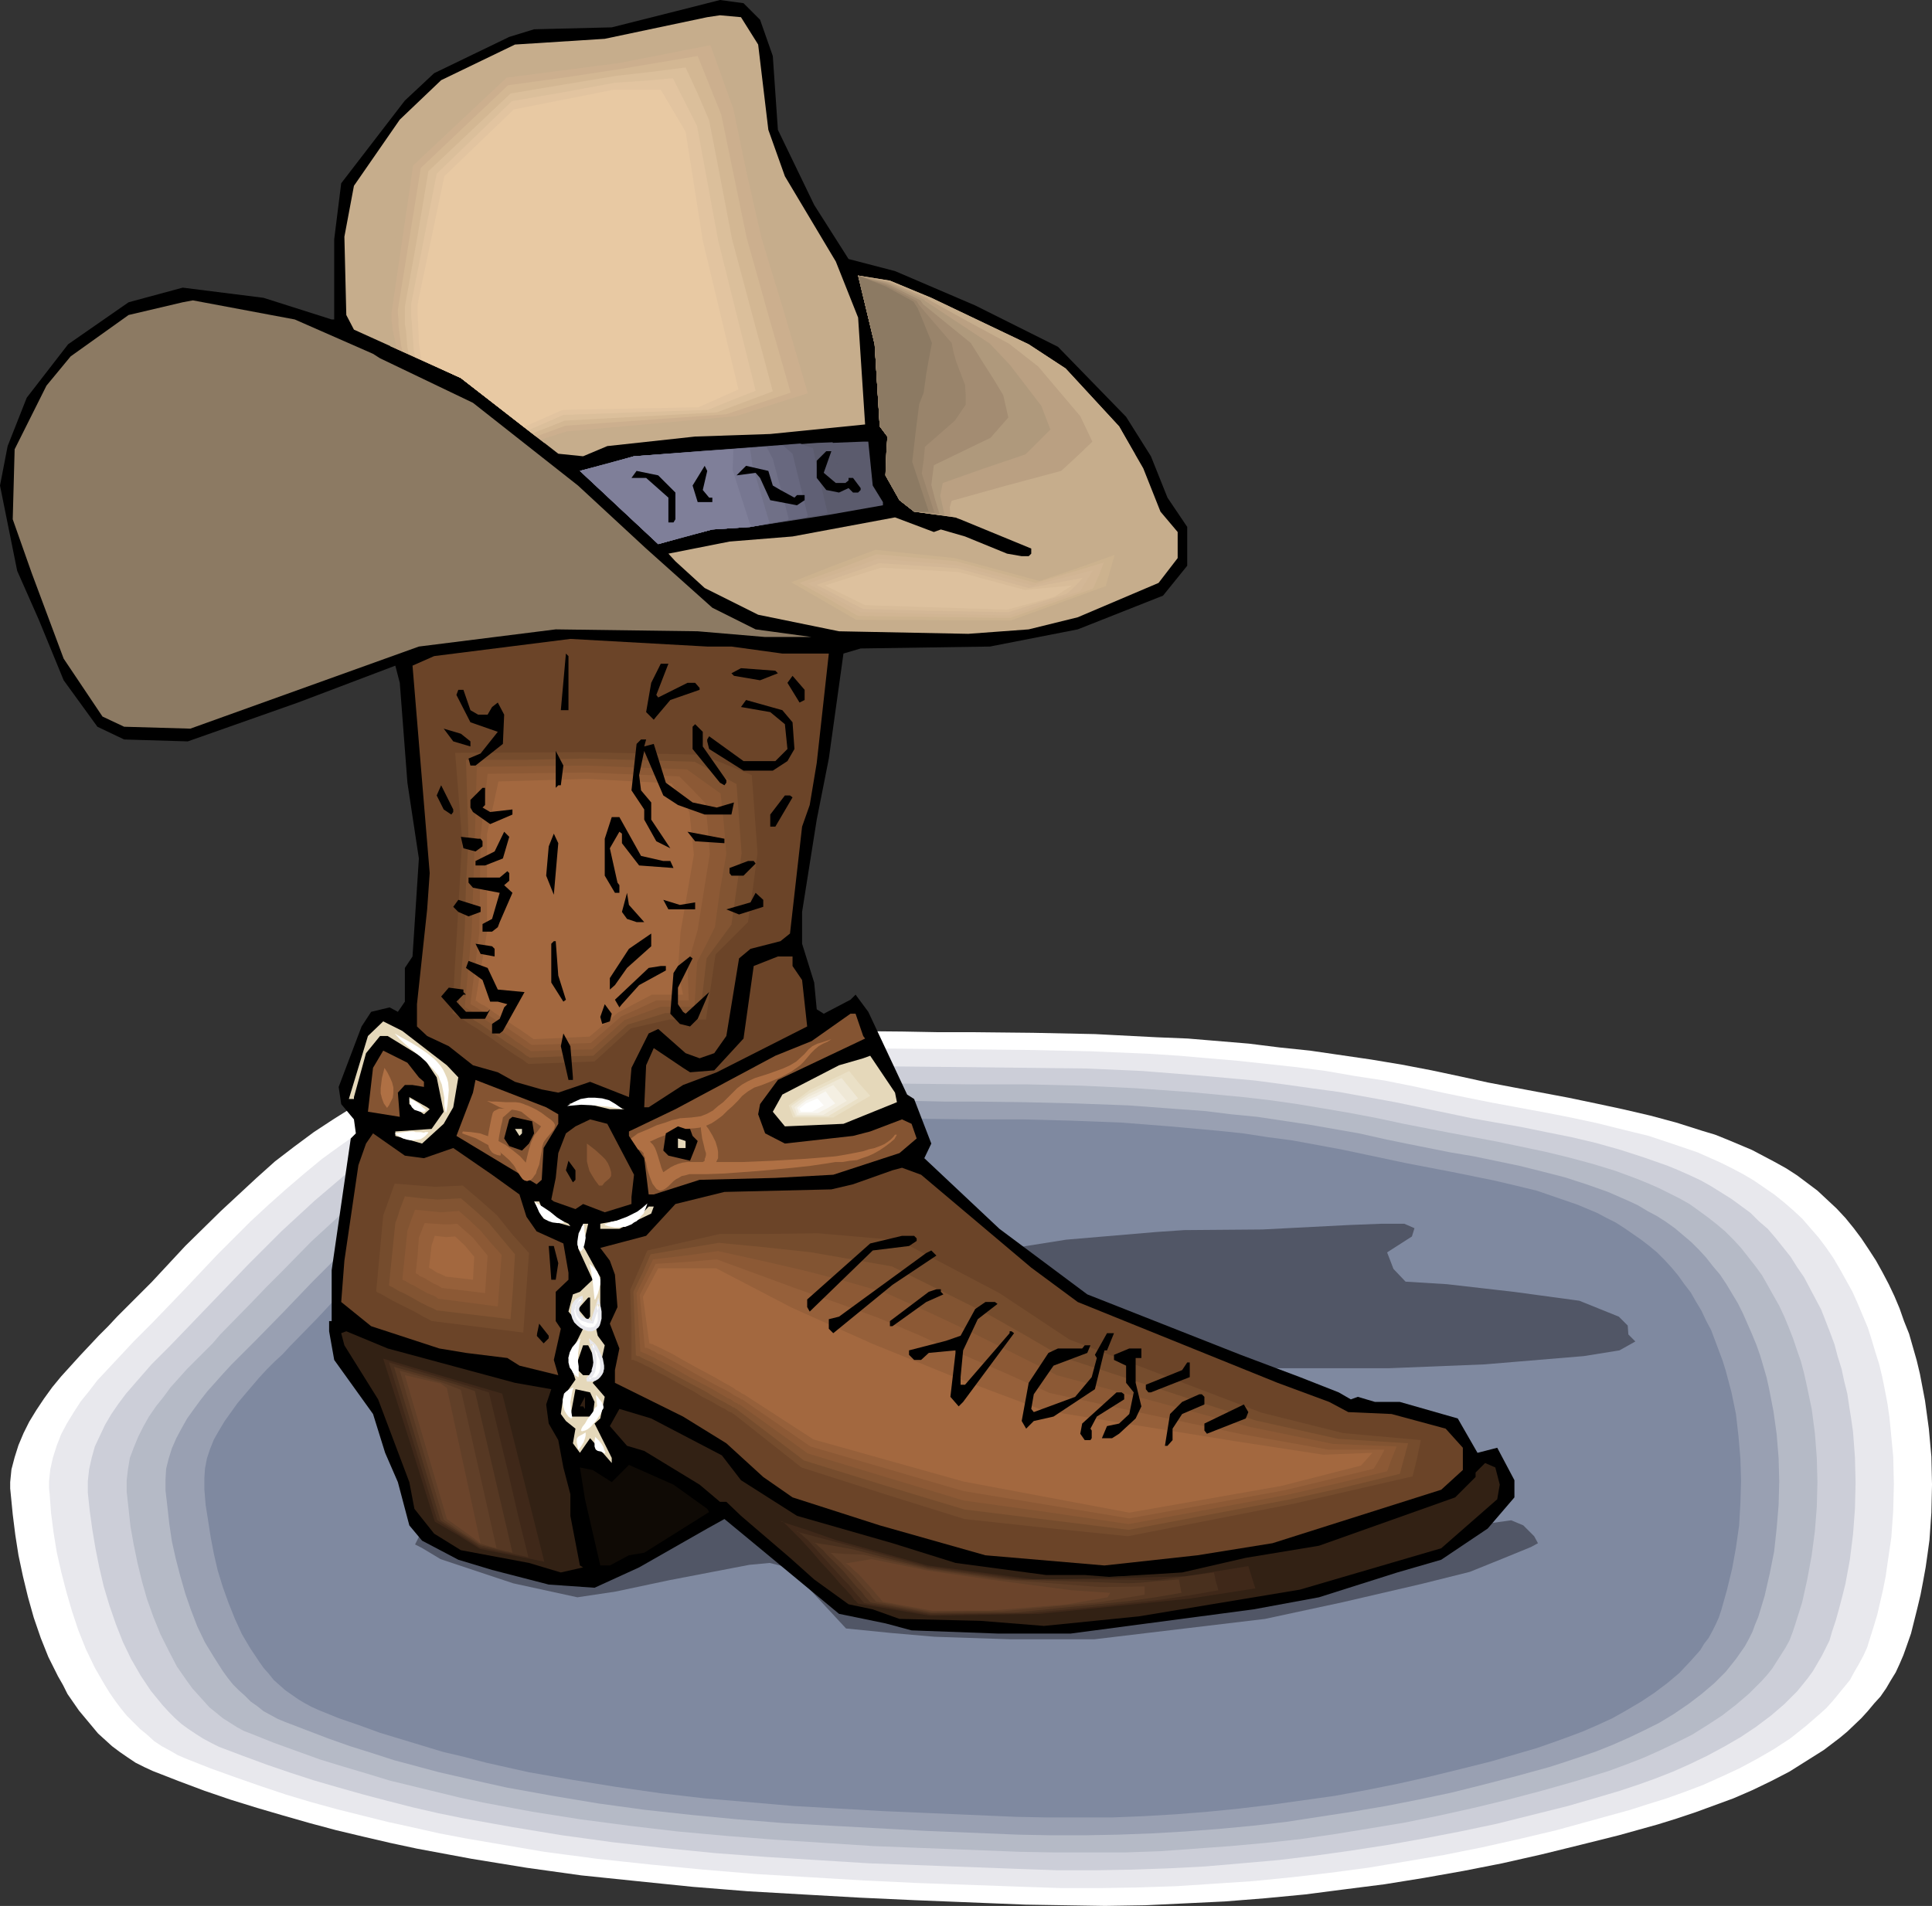 <?xml version="1.0" encoding="UTF-8" standalone="no"?>
<svg
   version="1.0"
   width="129.766mm"
   height="128.048mm"
   id="svg173"
   sodipodi:docname="Cowboy Boot &amp; Hat.wmf"
   xmlns:inkscape="http://www.inkscape.org/namespaces/inkscape"
   xmlns:sodipodi="http://sodipodi.sourceforge.net/DTD/sodipodi-0.dtd"
   xmlns="http://www.w3.org/2000/svg"
   xmlns:svg="http://www.w3.org/2000/svg">
  <rect width="100%" height="100%" fill="#333333" stroke="none"/>
  <sodipodi:namedview
     id="namedview173"
     pagecolor="#ffffff"
     bordercolor="#000000"
     borderopacity="0.25"
     inkscape:showpageshadow="2"
     inkscape:pageopacity="0.0"
     inkscape:pagecheckerboard="0"
     inkscape:deskcolor="#d1d1d1"
     inkscape:document-units="mm" />
  <defs
     id="defs1">
    <pattern
       id="WMFhbasepattern"
       patternUnits="userSpaceOnUse"
       width="6"
       height="6"
       x="0"
       y="0" />
  </defs>
  <path
     style="fill:#ffffff;fill-opacity:1;fill-rule:evenodd;stroke:none"
     d="m 2.747,379.574 -0.162,-1.616 v -1.616 l 0.162,-1.616 0.162,-1.616 0.808,-3.07 0.97,-3.07 1.293,-3.07 1.454,-2.909 1.778,-2.909 1.939,-2.909 2.101,-2.909 2.262,-2.747 4.686,-5.171 2.424,-2.585 2.424,-2.585 2.424,-2.424 2.262,-2.424 8.726,-8.726 8.565,-9.211 9.05,-8.887 4.525,-4.201 4.525,-4.201 4.686,-4.201 4.848,-3.717 5.01,-3.717 5.171,-3.393 5.171,-3.232 2.747,-1.454 2.586,-1.293 2.909,-1.293 2.747,-1.293 2.747,-1.131 2.909,-0.97 4.202,-1.293 4.202,-1.293 4.202,-1.131 4.202,-0.97 4.363,-0.97 4.202,-0.808 8.726,-1.616 8.565,-1.131 8.888,-0.808 8.726,-0.646 8.888,-0.485 8.888,-0.323 8.726,-0.162 h 17.938 l 17.776,0.162 8.726,0.162 h 8.888 l 15.514,0.162 15.675,0.323 15.675,0.808 7.918,0.323 15.514,1.293 7.757,0.97 7.757,0.808 7.757,1.131 7.757,1.131 7.757,1.293 7.595,1.454 7.595,1.616 6.626,1.454 6.787,1.293 13.736,2.585 6.949,1.454 6.787,1.454 6.949,1.616 6.626,1.777 6.626,2.101 3.232,0.97 3.232,1.293 3.07,1.293 3.07,1.293 3.07,1.616 2.747,1.454 2.909,1.616 2.747,1.777 2.586,1.939 2.586,1.939 2.424,2.262 2.424,2.262 2.262,2.424 2.101,2.585 1.939,2.585 1.939,2.909 1.778,2.747 1.616,2.909 1.616,3.07 1.454,3.07 1.293,3.07 1.131,3.232 1.293,3.232 0.97,3.393 0.97,3.393 0.808,3.393 0.646,3.393 0.646,3.393 0.485,3.555 0.485,3.555 0.323,3.555 0.323,3.555 0.162,7.11 -0.162,7.11 -0.485,6.948 -0.485,3.555 -0.485,3.393 -0.646,3.555 -0.646,3.393 -0.808,3.393 -0.808,3.232 -0.808,3.232 -1.131,3.232 -0.808,2.262 -0.97,2.262 -0.97,2.101 -1.293,2.101 -1.131,1.939 -1.454,2.101 -1.616,1.777 -1.616,1.939 -1.616,1.777 -3.555,3.393 -1.939,1.616 -4.04,3.07 -4.363,2.747 -4.363,2.747 -4.686,2.424 -4.686,2.262 -4.848,2.101 -4.848,1.777 -4.848,1.777 -4.848,1.616 -4.686,1.454 -9.858,2.747 -9.696,2.424 -9.858,2.424 -10.019,2.262 -9.858,1.939 -10.019,1.777 -10.019,1.616 -10.181,1.293 -10.019,1.293 -10.181,0.97 -10.181,0.808 -10.019,0.485 -10.181,0.485 -10.181,0.162 -10.181,-0.162 -10.019,-0.162 -28.118,-1.131 -14.059,-0.646 -14.221,-0.808 -14.059,-0.808 -14.059,-1.131 -14.221,-1.454 -14.059,-1.454 -13.898,-1.939 -6.949,-1.131 -6.949,-1.131 -6.949,-1.293 -6.949,-1.293 -6.787,-1.454 -6.949,-1.616 -6.787,-1.616 -6.626,-1.777 -6.787,-1.939 -6.626,-1.939 -6.787,-2.101 -6.626,-2.262 -6.464,-2.424 -6.626,-2.585 -2.101,-0.97 -2.262,-1.131 -1.939,-1.293 -2.101,-1.454 -1.939,-1.454 -1.778,-1.616 -1.778,-1.616 -1.616,-1.939 -1.616,-1.939 -1.616,-1.939 -1.454,-2.101 -1.454,-2.101 -1.131,-2.262 -1.293,-2.262 -2.424,-4.848 -1.939,-4.848 -1.778,-5.171 -1.454,-5.171 -1.293,-5.332 -1.131,-5.332 -0.808,-5.171 -0.646,-5.171 z"
     id="path1" />
  <path
     style="fill:#e8e8ed;fill-opacity:1;fill-rule:evenodd;stroke:none"
     d="m 12.605,379.412 -0.162,-1.616 v -1.616 l 0.323,-3.07 0.646,-2.909 0.97,-3.07 1.131,-2.909 1.454,-2.747 1.778,-2.909 1.778,-2.747 2.101,-2.585 2.101,-2.747 4.686,-5.009 4.525,-4.848 4.686,-4.686 8.242,-8.564 8.242,-8.726 8.565,-8.564 4.363,-4.04 4.525,-4.04 4.525,-3.878 4.686,-3.878 4.686,-3.393 4.848,-3.393 5.01,-2.909 5.171,-2.747 2.586,-1.293 2.747,-1.131 2.747,-0.97 2.747,-0.97 4.04,-1.293 4.04,-1.293 4.04,-0.97 4.04,-0.97 8.242,-1.777 8.242,-1.454 8.403,-1.131 8.403,-0.808 8.403,-0.646 8.565,-0.485 8.403,-0.323 8.565,-0.162 h 17.13 l 16.968,0.162 16.968,0.162 15.029,0.162 15.029,0.323 15.029,0.646 7.434,0.485 7.434,0.646 7.595,0.646 7.434,0.808 7.434,0.808 7.434,0.97 7.434,1.293 7.434,1.131 7.272,1.454 7.434,1.616 6.302,1.293 6.464,1.293 13.09,2.424 6.626,1.293 6.787,1.454 6.464,1.616 6.626,1.616 6.302,2.101 6.141,2.101 2.909,1.293 2.909,1.293 2.909,1.454 2.747,1.454 2.747,1.616 2.586,1.777 2.586,1.777 2.424,1.939 2.424,2.101 2.262,2.101 2.101,2.424 2.101,2.424 1.939,2.585 1.778,2.585 1.616,2.747 1.616,2.909 1.616,2.909 1.293,2.909 1.293,3.07 1.293,3.07 0.97,3.07 0.97,3.232 0.97,3.07 0.808,3.393 0.646,3.232 0.646,3.393 0.485,3.393 0.323,3.232 0.323,3.393 0.323,3.393 0.162,6.948 -0.162,6.787 -0.485,6.787 -0.97,6.625 -0.485,3.393 -0.646,3.232 -1.454,6.302 -0.97,3.232 -0.97,3.07 -0.646,2.101 -0.97,2.101 -1.131,2.101 -1.131,1.939 -1.131,2.101 -1.454,1.777 -1.454,1.777 -1.454,1.777 -1.616,1.777 -1.778,1.616 -3.555,3.07 -3.878,3.07 -4.202,2.747 -4.202,2.424 -4.525,2.424 -4.525,2.101 -4.686,2.101 -4.686,1.777 -4.525,1.616 -4.686,1.454 -4.525,1.454 -9.373,2.585 -9.373,2.585 -9.534,2.262 -9.373,2.101 -9.696,1.939 -9.534,1.616 -9.696,1.616 -9.696,1.293 -9.696,1.131 -9.696,0.97 -9.696,0.646 -9.858,0.646 -9.696,0.323 -9.696,0.162 h -9.696 l -9.696,-0.323 -26.987,-0.97 -13.574,-0.646 -13.574,-0.808 -13.574,-0.808 -13.574,-1.131 -13.413,-1.293 -13.574,-1.454 -13.413,-1.777 -13.251,-2.262 -6.626,-1.131 -6.787,-1.293 -6.464,-1.454 -6.626,-1.454 -6.464,-1.616 -6.464,-1.616 -6.464,-1.777 -6.464,-1.939 -6.302,-2.101 -6.464,-2.262 -6.302,-2.262 -6.141,-2.424 -2.262,-0.97 -1.939,-1.131 -2.101,-1.131 -1.939,-1.293 -1.778,-1.616 -1.778,-1.454 -1.616,-1.616 -1.778,-1.777 -1.454,-1.777 -1.454,-1.939 -1.454,-2.101 -1.293,-2.101 -2.424,-4.201 -2.262,-4.686 -1.939,-4.848 -1.616,-4.848 -1.454,-5.009 -1.293,-5.009 -1.131,-5.009 -0.808,-5.009 -0.646,-5.009 z"
     id="path2" />
  <path
     style="fill:#ccced8;fill-opacity:1;fill-rule:evenodd;stroke:none"
     d="m 22.301,379.089 v -1.616 -1.454 l 0.323,-2.909 0.646,-2.909 0.808,-2.909 1.293,-2.747 1.293,-2.747 1.616,-2.747 1.778,-2.585 1.939,-2.585 2.101,-2.424 4.363,-5.009 2.262,-2.262 2.262,-2.262 4.363,-4.524 7.918,-8.241 7.918,-8.241 8.242,-8.241 4.202,-3.878 4.202,-3.878 4.363,-3.717 4.363,-3.717 4.686,-3.232 4.686,-3.232 4.686,-2.909 5.01,-2.585 2.424,-1.131 2.747,-1.131 2.424,-0.97 2.747,-0.97 3.878,-1.131 3.878,-1.131 3.878,-1.131 3.878,-0.97 7.918,-1.616 7.918,-1.293 7.918,-1.131 8.08,-0.808 8.08,-0.646 8.242,-0.323 8.08,-0.323 8.08,-0.162 h 16.483 l 32.482,0.323 14.382,0.162 14.544,0.162 14.382,0.646 14.221,1.131 7.272,0.646 7.11,0.646 7.272,0.97 6.949,0.97 7.11,0.97 7.11,1.293 7.11,1.293 6.949,1.454 6.141,1.293 6.141,1.293 6.302,1.131 6.464,1.131 6.302,1.293 6.464,1.293 6.141,1.454 6.302,1.777 5.979,1.939 5.979,2.101 2.747,1.131 2.909,1.293 2.747,1.293 2.586,1.454 2.586,1.616 2.586,1.616 2.424,1.777 2.424,1.777 2.101,2.101 2.262,1.939 1.939,2.262 1.939,2.424 1.939,2.424 1.616,2.585 1.778,2.585 1.454,2.747 1.454,2.747 1.454,2.747 1.131,2.909 1.131,2.909 1.131,3.07 0.808,3.07 0.97,3.07 0.646,3.07 0.808,3.232 0.485,3.232 0.485,3.07 0.485,3.393 0.485,6.464 0.162,6.464 -0.162,6.625 -0.485,6.464 -0.808,6.464 -1.131,6.14 -0.808,3.232 -0.808,3.07 -0.808,2.909 -0.97,2.909 -0.646,2.262 -0.97,1.939 -0.97,1.939 -1.131,1.939 -1.131,1.939 -1.293,1.777 -1.293,1.616 -1.454,1.777 -3.232,3.232 -3.394,2.909 -3.878,2.909 -3.878,2.585 -4.202,2.424 -4.202,2.262 -4.363,2.101 -4.363,1.939 -4.525,1.777 -4.525,1.616 -4.363,1.454 -4.363,1.293 -8.888,2.585 -9.05,2.262 -9.05,2.262 -9.211,1.939 -9.211,1.777 -9.05,1.616 -9.373,1.454 -9.211,1.293 -9.373,1.131 -9.211,0.808 -9.373,0.808 -9.373,0.485 -9.211,0.323 -9.373,0.162 h -9.373 l -9.373,-0.323 -25.856,-0.97 -12.928,-0.485 -12.928,-0.808 -13.09,-0.808 -12.928,-0.97 -12.928,-1.293 -12.928,-1.454 -12.928,-1.777 -12.766,-2.101 -6.302,-1.131 -6.302,-1.131 -6.302,-1.293 -6.302,-1.454 -6.302,-1.616 -6.141,-1.616 -6.302,-1.777 -6.141,-1.777 -5.979,-1.939 -6.141,-2.101 -6.141,-2.262 -5.979,-2.262 -1.939,-0.97 -2.101,-1.131 -1.778,-1.131 -1.939,-1.293 -1.778,-1.293 -1.616,-1.454 -1.616,-1.616 -1.616,-1.777 -1.454,-1.777 -1.454,-1.777 -1.293,-1.939 -1.293,-1.939 -2.424,-4.201 -2.101,-4.363 -1.778,-4.525 -1.616,-4.686 -1.454,-4.848 -1.131,-4.848 -0.97,-4.848 -0.808,-4.848 -0.646,-4.686 z"
     id="path3" />
  <path
     style="fill:#b5bac6;fill-opacity:1;fill-rule:evenodd;stroke:none"
     d="m 32.158,378.766 v -2.909 l 0.323,-2.747 0.485,-2.909 0.97,-2.585 1.131,-2.747 1.293,-2.585 1.454,-2.585 1.778,-2.585 1.939,-2.424 1.778,-2.424 4.202,-4.686 4.363,-4.363 2.101,-2.101 1.939,-2.262 7.595,-7.756 3.878,-4.04 3.878,-3.878 7.757,-7.918 4.04,-3.717 4.04,-3.717 4.202,-3.555 4.202,-3.393 4.363,-3.393 4.525,-2.909 4.525,-2.747 4.848,-2.424 4.848,-2.262 2.424,-0.97 2.586,-0.808 7.434,-2.424 7.434,-1.777 7.434,-1.616 7.595,-1.293 7.757,-1.131 7.757,-0.808 7.757,-0.485 7.757,-0.485 7.757,-0.162 7.757,-0.162 h 15.675 l 15.675,0.162 15.514,0.162 h 13.736 l 13.736,0.323 13.736,0.646 13.736,0.97 6.949,0.646 6.787,0.646 6.949,0.808 6.787,0.97 6.787,1.131 6.626,1.131 6.787,1.293 6.787,1.454 5.818,1.131 5.818,1.131 12.12,2.262 6.141,1.293 6.141,1.293 5.979,1.454 5.979,1.616 5.818,1.777 5.656,2.101 2.747,1.131 2.586,1.131 2.586,1.293 2.586,1.293 2.586,1.454 2.262,1.616 2.424,1.777 2.262,1.777 2.101,1.777 2.101,2.101 1.939,2.101 1.778,2.262 1.778,2.262 1.778,2.424 1.454,2.585 1.454,2.585 1.454,2.585 1.293,2.747 1.131,2.747 1.131,2.909 0.97,2.909 0.97,2.747 0.808,3.07 0.646,2.909 0.646,3.07 0.646,3.07 0.808,6.14 0.485,6.302 0.162,6.14 -0.162,6.302 -0.485,6.14 -0.808,6.14 -1.131,6.14 -1.293,5.817 -1.778,5.656 -0.646,1.939 -0.808,2.101 -0.97,1.777 -1.131,1.777 -1.131,1.777 -1.131,1.777 -1.293,1.616 -1.454,1.616 -1.616,1.616 -1.454,1.454 -3.394,2.909 -3.555,2.747 -3.717,2.424 -3.878,2.424 -4.202,2.101 -4.04,1.939 -4.363,1.939 -4.202,1.616 -4.363,1.616 -4.202,1.293 -4.202,1.293 -8.565,2.424 -8.565,2.262 -8.726,2.101 -8.726,1.939 -8.726,1.777 -8.726,1.454 -8.888,1.454 -8.888,1.293 -8.888,0.97 -8.888,0.808 -8.888,0.646 -8.888,0.646 -9.05,0.323 h -8.888 -8.888 l -8.888,-0.162 -24.725,-0.97 -12.443,-0.485 -12.443,-0.808 -12.443,-0.808 -12.443,-0.97 -12.443,-1.131 -12.282,-1.454 -12.282,-1.616 -12.282,-1.939 -12.12,-2.262 -6.141,-1.293 -5.979,-1.454 -5.979,-1.454 -5.979,-1.454 -5.818,-1.777 -5.979,-1.777 -5.818,-1.777 -5.818,-2.101 -5.818,-2.101 -5.656,-2.262 -2.101,-0.808 -1.778,-0.97 -1.778,-1.131 -1.778,-1.131 -1.778,-1.454 -1.616,-1.293 -1.454,-1.616 -1.454,-1.616 -1.454,-1.616 -1.293,-1.777 -2.586,-3.717 -2.101,-4.04 -2.101,-4.201 -1.778,-4.363 -1.616,-4.525 -1.293,-4.524 -1.131,-4.686 -0.97,-4.686 -0.808,-4.524 -0.485,-4.525 z"
     id="path4" />
  <path
     style="fill:#99a0b2;fill-opacity:1;fill-rule:evenodd;stroke:none"
     d="m 42.016,378.442 v -2.747 l 0.162,-2.747 0.646,-2.585 0.808,-2.585 1.131,-2.585 1.293,-2.424 1.454,-2.585 1.616,-2.262 1.778,-2.424 1.778,-2.262 4.04,-4.524 1.939,-2.101 2.101,-2.101 2.101,-2.101 1.939,-1.939 7.272,-7.433 7.272,-7.595 7.434,-7.433 3.717,-3.717 4.04,-3.555 3.878,-3.393 4.04,-3.232 4.202,-3.07 4.363,-2.909 4.363,-2.585 4.525,-2.424 4.686,-2.101 2.262,-0.97 2.424,-0.808 7.11,-2.262 7.11,-1.777 7.11,-1.454 7.272,-1.293 7.272,-0.97 7.434,-0.808 7.434,-0.485 7.434,-0.485 7.434,-0.162 7.434,-0.162 h 14.867 l 15.029,0.162 7.272,0.162 h 7.434 l 13.09,0.162 13.251,0.323 13.09,0.485 13.09,0.97 6.626,0.485 6.464,0.808 6.626,0.646 6.464,0.97 6.464,0.97 6.464,1.131 6.464,1.131 6.464,1.454 5.494,1.131 5.656,1.131 5.656,1.131 5.818,0.97 11.635,2.424 5.818,1.454 5.656,1.454 5.494,1.777 5.494,1.939 2.586,1.131 2.586,1.131 2.424,1.131 2.424,1.454 2.424,1.293 2.262,1.454 2.262,1.616 2.101,1.777 2.101,1.777 1.939,1.939 1.778,1.939 1.778,2.262 1.778,2.101 1.616,2.424 1.454,2.424 1.454,2.424 1.293,2.585 1.131,2.585 1.131,2.585 1.131,2.747 0.97,2.747 0.808,2.747 0.808,2.747 0.646,2.909 1.131,5.817 0.808,5.817 0.485,5.979 0.162,5.979 -0.162,5.979 -0.485,5.817 -0.646,5.979 -1.131,5.656 -1.293,5.656 -1.616,5.332 -0.808,1.939 -0.646,1.777 -0.97,1.939 -0.97,1.777 -1.131,1.616 -1.131,1.616 -1.293,1.616 -1.293,1.616 -2.909,2.909 -3.232,2.747 -3.394,2.585 -3.555,2.424 -3.717,2.262 -3.878,1.939 -4.04,1.939 -4.04,1.777 -4.04,1.616 -4.202,1.454 -3.878,1.293 -4.04,1.293 -8.242,2.262 -8.08,2.101 -8.403,2.101 -8.403,1.777 -8.242,1.616 -8.565,1.454 -8.403,1.293 -8.403,1.293 -8.403,0.97 -8.565,0.808 -8.565,0.646 -8.403,0.485 -8.565,0.323 -8.565,0.162 h -8.565 l -8.403,-0.162 -23.594,-0.97 -11.797,-0.646 -11.958,-0.646 -11.797,-0.646 -11.958,-0.97 -11.797,-1.131 -11.797,-1.293 -11.797,-1.616 -11.635,-1.939 -11.635,-2.101 -5.818,-1.293 -5.656,-1.293 -5.656,-1.293 -11.474,-3.07 -5.494,-1.777 -5.656,-1.777 -5.494,-1.939 -5.494,-2.101 -5.494,-2.101 -1.939,-0.808 -1.778,-0.97 -1.778,-0.97 -1.616,-1.293 -1.616,-1.131 -1.454,-1.454 -1.616,-1.454 -1.454,-1.454 -1.293,-1.616 -1.293,-1.777 -2.262,-3.555 -2.262,-3.717 -1.939,-4.04 -1.616,-4.201 -1.454,-4.201 -1.293,-4.525 -1.131,-4.363 -0.97,-4.363 -0.646,-4.363 -0.485,-4.363 z"
     id="path5" />
  <path
     style="fill:#7f89a0;fill-opacity:1;fill-rule:evenodd;stroke:none"
     d="m 51.874,378.119 v -2.747 l 0.162,-2.424 0.485,-2.585 0.808,-2.424 0.97,-2.424 1.293,-2.262 1.454,-2.424 1.616,-2.262 1.616,-2.262 1.778,-2.101 3.717,-4.363 1.939,-2.101 1.939,-1.939 2.101,-1.939 1.778,-1.939 6.949,-7.11 6.787,-7.272 7.272,-7.11 3.555,-3.393 3.717,-3.393 3.717,-3.232 3.878,-3.07 4.04,-3.07 4.04,-2.585 4.202,-2.585 4.202,-2.262 4.525,-1.939 4.525,-1.777 6.787,-1.939 6.626,-1.777 6.949,-1.454 6.949,-1.131 6.949,-0.97 6.949,-0.808 7.11,-0.485 6.949,-0.323 7.11,-0.323 h 7.11 14.221 l 14.221,0.162 14.221,0.162 h 12.443 l 12.443,0.323 12.605,0.485 12.443,0.97 12.443,1.131 6.141,0.646 6.302,0.97 6.141,0.808 6.141,1.131 6.141,1.131 6.141,1.293 5.333,1.131 5.333,1.131 10.989,2.101 11.15,2.262 5.494,1.293 5.333,1.293 5.171,1.777 5.171,1.777 5.01,2.101 2.424,1.293 2.262,1.131 2.262,1.454 2.101,1.454 2.101,1.454 2.101,1.616 1.939,1.616 1.939,1.939 1.778,1.939 1.616,1.939 1.616,2.262 1.616,2.101 1.293,2.262 1.454,2.424 1.131,2.424 1.293,2.424 0.97,2.585 0.97,2.585 0.97,2.585 0.808,2.585 1.454,5.494 1.131,5.494 0.646,5.656 0.485,5.656 0.162,5.656 -0.162,5.656 -0.323,5.656 -0.808,5.656 -0.97,5.332 -1.293,5.332 -1.454,5.171 -0.646,1.939 -0.808,1.777 -0.808,1.616 -0.97,1.777 -1.131,1.454 -0.97,1.616 -1.293,1.454 -1.293,1.454 -2.747,2.909 -3.07,2.585 -3.232,2.424 -3.394,2.262 -3.555,2.101 -3.717,2.101 -3.878,1.777 -3.717,1.616 -3.878,1.454 -4.04,1.454 -3.717,1.293 -3.878,1.131 -7.757,2.262 -7.757,1.939 -7.918,1.939 -7.918,1.777 -8.08,1.616 -7.918,1.454 -8.08,1.131 -8.08,1.131 -8.08,0.97 -8.08,0.808 -8.08,0.646 -8.242,0.485 -8.08,0.323 h -8.08 -8.08 l -8.08,-0.162 -22.462,-0.97 -11.312,-0.485 -11.312,-0.646 -11.312,-0.646 -11.312,-0.97 -11.312,-0.97 -11.15,-1.293 -11.312,-1.616 -10.989,-1.777 -11.15,-1.939 -10.827,-2.424 -5.494,-1.454 -5.494,-1.293 -5.333,-1.616 -10.666,-3.232 -5.333,-1.939 -5.171,-1.777 -5.171,-2.101 -1.778,-0.808 -1.778,-0.97 -1.616,-0.97 -1.616,-1.131 -1.616,-1.131 -1.454,-1.293 -1.454,-1.293 -1.293,-1.616 -1.293,-1.454 -1.131,-1.616 -2.262,-3.393 -2.101,-3.555 -1.778,-3.878 -1.616,-4.04 -1.454,-4.04 -1.293,-4.201 -0.97,-4.201 -0.808,-4.201 -0.646,-4.201 -0.646,-4.04 z"
     id="path6" />
  <path
     style="fill:#515666;fill-opacity:1;fill-rule:evenodd;stroke:none"
     d="m 359.075,311.868 -0.646,2.101 -6.302,4.04 1.616,4.201 3.07,3.232 10.504,0.646 16.968,1.939 16.645,2.262 10.019,4.04 2.262,2.262 0.162,2.262 1.778,1.777 -4.04,2.262 -9.05,1.454 -25.21,2.101 -24.078,0.97 h -32.966 l -4.848,0.323 -14.544,5.979 -9.534,3.393 -13.09,5.171 -3.394,1.939 -0.808,2.101 -2.101,1.616 1.293,0.162 8.242,-0.646 1.939,-0.323 1.293,0.97 1.454,4.686 1.293,0.323 -0.323,2.424 -3.232,0.808 11.797,4.04 15.514,3.717 32.805,3.555 12.605,1.131 8.403,0.808 2.262,0.485 2.101,-0.162 3.878,0.323 5.01,-3.393 5.818,-0.808 3.07,1.293 2.747,2.747 0.97,1.777 -1.778,0.97 -7.11,2.909 -8.403,3.393 -12.282,3.07 -20.2,4.686 -19.554,4.201 -43.309,5.171 h -21.331 l -19.23,-0.646 -11.15,-0.97 -11.312,-1.131 -14.221,-15.351 -5.171,-1.293 -5.171,0.485 -20.2,3.878 -13.736,2.909 -9.696,1.454 -16.322,-3.555 -18.422,-6.14 -4.848,-2.909 -1.616,-0.808 1.293,-2.585 v -1.616 l 0.808,-2.262 5.333,2.262 1.778,-1.777 0.97,-0.485 h 0.646 l 5.494,-2.909 18.261,-7.595 1.778,-0.162 0.97,-0.808 -1.616,-0.97 1.131,-0.808 11.797,-3.555 4.04,-0.808 5.333,-0.323 1.454,0.323 2.909,-0.646 3.555,-1.939 3.07,-0.646 11.797,-5.494 4.525,-4.363 8.565,-5.656 0.646,-0.97 -28.603,2.101 -31.835,2.262 -15.998,-0.162 -5.494,-0.646 -3.878,-2.747 0.162,-3.393 -0.485,-2.747 4.363,-4.848 5.979,-2.262 9.858,-2.747 15.998,-3.07 19.715,-2.262 15.19,-0.808 19.392,0.485 15.029,1.293 h 0.646 l 8.242,-4.525 7.595,-3.232 24.725,-4.686 10.181,-1.616 22.786,-1.939 7.11,-0.485 19.877,-0.162 21.978,-1.131 8.242,-0.323 h 5.818 z"
     id="path7" />
  <path
     style="fill:#000000;fill-opacity:1;fill-rule:evenodd;stroke:none"
     d="m 192.95,5.009 3.232,9.211 1.293,18.744 9.211,19.068 8.726,13.735 11.797,3.07 20.362,8.726 21.008,10.503 17.291,17.775 6.302,10.019 4.202,10.503 5.01,7.433 v 9.857 l -6.141,7.595 -21.654,8.564 -22.301,4.363 -32.805,0.485 -4.363,1.293 -3.717,26.662 -3.07,15.513 -3.717,23.43 v 8.079 l 3.07,9.857 0.646,6.787 1.778,1.131 6.787,-3.555 1.293,-1.293 3.232,4.363 9.858,21.007 1.778,1.131 4.363,11.311 -1.778,3.717 19.069,17.936 22.301,16.644 38.946,15.351 15.029,5.656 9.858,3.878 3.07,1.777 1.778,-0.646 4.363,1.293 h 6.302 l 14.706,4.201 5.01,8.726 5.01,-1.293 4.363,8.241 v 4.363 l -6.787,7.918 -11.797,7.918 -11.15,3.232 -19.877,6.302 -16.645,3.07 -46.379,6.14 h -18.584 l -21.816,-0.808 -6.626,-1.777 -11.797,-2.424 -21.654,-17.936 -7.434,-6.14 -4.363,2.424 -17.291,9.857 -11.312,5.171 -11.635,-0.808 -14.382,-3.717 -8.565,-2.585 -9.211,-4.848 -3.232,-3.878 -2.909,-10.988 -3.232,-7.433 -3.07,-9.857 -9.858,-13.735 -1.293,-7.272 v -2.585 h 0.646 v -12.927 l 4.848,-33.449 1.293,-1.293 -0.485,-3.555 -3.232,-3.878 -0.646,-4.363 5.818,-15.351 2.424,-3.717 4.686,-1.131 2.101,1.131 1.778,-2.585 v -8.564 l 1.939,-2.909 1.616,-24.885 -2.909,-19.229 -1.939,-25.37 -1.131,-4.363 -24.725,9.372 -27.957,9.857 -16.16,-0.485 -6.787,-3.232 -8.565,-11.796 -6.302,-15.351 L 4.363,144.946 0,123.293 1.939,113.274 6.787,100.993 17.291,87.42 32.643,76.755 46.379,73.038 l 20.523,2.585 17.291,5.494 h 0.646 V 60.758 l 1.778,-14.22 16.16,-21.007 7.434,-6.948 19.069,-9.211 6.302,-1.939 L 155.297,6.948 175.174,1.939 182.769,0 l 5.979,0.808 z"
     id="path8" />
  <path
     style="fill:#c6ad8c;fill-opacity:1;fill-rule:evenodd;stroke:none"
     d="m 192.465,11.311 2.586,21.653 4.202,11.796 12.928,21.653 5.656,14.22 1.778,27.147 -24.078,2.424 -19.069,0.646 -22.301,2.424 -6.141,2.585 -6.302,-0.646 -24.725,-19.229 -27.149,-12.281 -1.939,-3.717 -0.485,-19.876 2.424,-12.927 11.635,-16.805 10.504,-10.019 18.746,-9.049 22.786,-1.454 26.018,-5.494 3.232,-0.485 5.333,0.485 z"
     id="path9" />
  <path
     style="fill:#c6ad8c;fill-opacity:1;fill-rule:evenodd;stroke:none"
     d="m 236.421,75.624 24.725,11.796 9.373,6.14 13.574,14.705 6.141,10.665 4.363,10.988 4.363,5.171 v 6.625 l -4.848,6.302 -20.523,8.726 -12.443,3.07 -15.352,1.131 -32.805,-0.646 -20.523,-4.201 -13.574,-6.787 -7.434,-6.787 -1.778,-1.939 15.514,-3.07 15.998,-1.293 26.018,-4.848 9.858,3.717 1.778,-0.646 6.141,1.777 10.666,4.363 3.717,0.646 h 1.778 l 0.646,-0.646 v -1.293 l -19.23,-7.918 -10.504,-1.454 -3.717,-2.909 -3.555,-6.302 0.485,-9.857 -1.939,-2.585 -1.293,-20.845 -4.202,-17.452 8.08,1.293 z"
     id="path10" />
  <path
     style="fill:#8c7a63;fill-opacity:1;fill-rule:evenodd;stroke:none"
     d="m 94.697,89.844 1.778,1.131 23.594,11.311 26.664,21.007 17.291,15.997 16.806,15.028 10.989,5.494 14.221,1.939 h -11.797 l -17.13,-1.454 -36.037,-0.485 -34.744,4.363 -58.014,20.845 -16.806,-0.485 -5.494,-2.585 -9.858,-14.705 -8.08,-21.653 -4.848,-13.735 0.485,-17.775 8.08,-16.159 6.141,-7.433 14.706,-10.503 13.736,-3.232 2.586,-0.485 25.856,4.848 z"
     id="path11" />
  <path
     style="fill:#5b5b6d;fill-opacity:1;fill-rule:evenodd;stroke:none"
     d="m 221.553,123.293 2.586,4.201 v 0.808 l -13.736,2.424 -19.877,3.07 -9.696,0.646 -13.736,3.717 -19.877,-18.583 13.736,-3.717 45.733,-3.232 12.443,-0.485 h 1.293 z"
     id="path12" />
  <path
     style="fill:#5b5b6d;fill-opacity:1;fill-rule:evenodd;stroke:none"
     d="m 211.373,112.305 3.555,17.29 -1.131,0.323 -23.27,3.878 -9.696,0.646 -13.736,3.717 -19.877,-18.583 13.736,-3.717 46.379,-3.393 z"
     id="path13" />
  <path
     style="fill:#606075;fill-opacity:1;fill-rule:evenodd;stroke:none"
     d="m 206.363,113.759 1.778,8.241 1.939,8.241 -0.97,0.323 -18.584,3.232 -4.848,0.323 -4.848,0.323 -6.949,1.777 -6.787,1.939 -9.858,-9.211 -10.019,-9.372 6.949,-1.777 6.787,-1.939 42.178,-3.232 1.616,0.646 z"
     id="path14" />
  <path
     style="fill:#68687f;fill-opacity:1;fill-rule:evenodd;stroke:none"
     d="m 201.192,115.213 1.939,7.918 1.939,7.918 -0.485,0.323 -6.949,1.131 -7.11,1.293 -4.848,0.323 -4.848,0.323 -6.949,1.777 -6.787,1.939 -9.858,-9.211 -10.019,-9.372 6.949,-1.777 6.787,-1.939 19.069,-1.454 18.746,-1.293 z"
     id="path15" />
  <path
     style="fill:#707087;fill-opacity:1;fill-rule:evenodd;stroke:none"
     d="m 196.182,116.506 4.04,15.189 -0.162,0.162 v 0.162 l -9.534,1.777 -4.848,0.323 -4.848,0.323 -6.949,1.777 -6.787,1.939 -9.858,-9.211 -10.019,-9.372 6.949,-1.777 6.787,-1.939 16.806,-1.293 16.806,-1.131 z"
     id="path16" />
  <path
     style="fill:#777791;fill-opacity:1;fill-rule:evenodd;stroke:none"
     d="m 191.011,118.122 2.101,7.11 2.101,7.11 0.162,0.323 v 0.162 l -2.262,0.485 -2.586,0.485 -4.848,0.323 -4.848,0.323 -6.949,1.777 -6.787,1.939 -9.858,-9.211 -10.019,-9.372 6.949,-1.777 6.787,-1.939 29.411,-2.101 0.323,2.101 z"
     id="path17" />
  <path
     style="fill:#7f7f99;fill-opacity:1;fill-rule:evenodd;stroke:none"
     d="m 186.001,119.415 4.363,13.574 0.485,0.485 -0.323,0.323 -9.696,0.646 -13.736,3.717 -19.877,-18.583 13.736,-3.717 25.21,-1.777 z"
     id="path18" />
  <path
     style="fill:#000000;fill-opacity:1;fill-rule:evenodd;stroke:none"
     d="m 209.11,120.061 3.07,2.585 h 2.424 l 0.808,-0.646 v -0.646 h 1.131 l 1.939,2.585 v 0.485 l -0.646,0.646 h -1.293 l -1.131,-1.131 -2.424,1.131 -3.232,-0.646 -2.424,-3.07 v -4.363 l 2.424,-2.424 h 1.293 z"
     id="path19" />
  <path
     style="fill:#000000;fill-opacity:1;fill-rule:evenodd;stroke:none"
     d="m 178.406,124.424 1.616,1.939 h 0.808 v 1.131 h -3.717 l -1.293,-4.201 3.07,-5.009 0.646,1.293 z"
     id="path20" />
  <path
     style="fill:#000000;fill-opacity:1;fill-rule:evenodd;stroke:none"
     d="m 196.182,123.293 1.939,1.131 3.555,1.939 0.646,-0.646 h 1.939 v 1.293 l -1.939,1.293 -6.787,-1.293 -2.586,-5.656 -1.131,-1.293 -4.848,0.646 2.424,-2.424 5.656,1.293 z"
     id="path21" />
  <path
     style="fill:#000000;fill-opacity:1;fill-rule:evenodd;stroke:none"
     d="m 171.457,125.07 v 6.787 l -0.485,0.808 h -1.293 v -6.302 l -5.656,-5.009 h -3.717 l 1.293,-1.777 5.494,1.131 z"
     id="path22" />
  <path
     style="fill:#6b4428;fill-opacity:1;fill-rule:evenodd;stroke:none"
     d="m 185.678,164.175 12.928,1.777 h 11.797 l -3.07,27.793 -1.778,10.665 -1.939,5.494 -3.07,27.147 -2.424,1.939 -7.595,1.939 -2.909,2.424 -3.232,19.714 -3.07,4.363 -3.717,1.293 -3.555,-1.293 -6.949,-6.14 -2.424,1.131 -4.363,8.726 -0.646,7.433 -9.858,-3.878 -8.08,2.747 -4.202,-0.808 -6.787,-1.939 -4.363,-2.424 -6.302,-1.777 -6.141,-4.848 -5.494,-2.585 -2.586,-2.424 v -5.656 l 2.586,-24.077 0.646,-9.211 -4.363,-52.678 5.494,-2.424 34.582,-4.363 34.744,1.939 z"
     id="path23" />
  <path
     style="fill:#6b4428;fill-opacity:1;fill-rule:evenodd;stroke:none"
     d="m 113.443,258.22 0.646,-21.976 1.616,-22.623 -2.909,-24.4 h 35.067 l 32.158,0.646 14.706,4.525 1.778,21.976 -2.424,16.967 -10.019,7.918 -3.394,19.229 h -9.696 l -10.019,1.616 -9.696,9.049 -17.453,0.646 v -0.162 h -0.162 l -0.323,-0.162 -0.323,-0.323 -0.485,-0.323 -0.485,-0.323 -1.293,-0.97 -1.616,-0.97 -1.778,-1.293 -7.434,-5.009 -1.778,-1.293 -1.454,-0.97 -1.293,-0.808 -0.646,-0.323 -0.485,-0.323 -0.323,-0.162 -0.162,-0.162 z"
     id="path24" />
  <path
     style="fill:#754c2d;fill-opacity:1;fill-rule:evenodd;stroke:none"
     d="m 114.897,257.412 0.485,-10.503 0.646,-10.665 1.293,-22.946 -1.778,-22.138 32.643,-0.162 15.029,0.323 15.029,0.323 3.07,1.293 3.232,1.293 6.302,2.585 1.454,19.714 -1.131,8.726 -1.293,8.887 -4.04,4.04 -4.202,4.201 -2.424,16.482 h -9.211 l -9.858,2.262 -9.211,8.403 -8.403,0.323 -8.403,0.323 v 0 l -0.162,-0.162 -0.323,-0.162 -0.323,-0.323 -0.485,-0.323 -0.485,-0.323 -1.293,-0.808 -1.454,-0.97 -1.616,-1.131 -3.394,-2.424 -3.555,-2.424 -1.616,-0.97 -1.454,-0.97 -1.293,-0.808 -0.485,-0.323 -0.323,-0.323 -0.485,-0.162 -0.162,-0.162 h -0.162 z"
     id="path25" />
  <path
     style="fill:#825432;fill-opacity:1;fill-rule:evenodd;stroke:none"
     d="m 116.352,256.604 0.808,-10.019 0.808,-10.18 0.323,-11.634 0.646,-11.796 -0.323,-10.019 -0.323,-10.019 h 15.029 l 15.029,-0.323 27.957,0.808 10.666,5.656 0.646,8.887 0.646,8.726 -1.293,9.049 -1.293,9.049 -6.302,8.564 -1.616,13.897 h -8.888 l -4.686,1.454 -4.848,1.454 -8.726,7.918 -8.08,0.162 -8.08,0.323 v 0 l -0.162,-0.162 -0.323,-0.162 -0.323,-0.162 -0.808,-0.646 -1.131,-0.808 -1.454,-0.97 -1.616,-0.97 -3.232,-2.262 -3.232,-2.262 -1.616,-0.97 -1.293,-0.97 -1.293,-0.808 -0.323,-0.323 -0.485,-0.162 -0.323,-0.162 -0.323,-0.162 v 0 z"
     id="path26" />
  <path
     style="fill:#8c5935;fill-opacity:1;fill-rule:evenodd;stroke:none"
     d="m 117.968,255.796 1.778,-19.229 0.808,-23.915 0.485,-17.936 13.736,-0.162 13.898,-0.162 12.766,0.485 12.928,0.485 8.565,6.14 0.808,7.595 0.646,7.756 -1.616,9.211 -1.293,9.372 -2.262,4.524 -2.262,4.363 -0.646,11.311 h -8.565 l -9.211,3.393 -8.242,7.433 -7.595,0.162 -7.918,0.323 v 0 l -0.162,-0.162 -0.485,-0.323 -0.808,-0.485 -1.131,-0.808 -1.293,-0.808 -1.454,-1.131 -3.07,-2.101 -3.07,-2.101 -1.454,-0.808 -1.293,-0.808 -1.131,-0.808 -0.808,-0.485 -0.323,-0.162 -0.162,-0.162 z"
     id="path27" />
  <path
     style="fill:#96603a;fill-opacity:1;fill-rule:evenodd;stroke:none"
     d="m 119.422,254.988 2.262,-18.26 0.323,-24.4 1.778,-15.836 12.443,-0.162 12.605,-0.162 23.594,0.97 3.394,3.393 3.232,3.393 0.646,6.464 0.485,6.464 -3.07,19.229 -1.293,4.525 -1.293,4.686 0.323,8.726 h -8.242 l -4.525,2.101 -4.363,1.939 -3.878,3.393 -3.878,3.393 -14.867,0.485 v 0 h -0.162 l -0.162,-0.162 -0.323,-0.162 -0.808,-0.646 -0.97,-0.646 -1.131,-0.808 -1.454,-0.97 -2.747,-1.939 -2.909,-1.939 -1.454,-0.97 -1.131,-0.646 -0.97,-0.646 -0.808,-0.485 -0.323,-0.162 -0.162,-0.162 z"
     id="path28" />
  <path
     style="fill:#a3683f;fill-opacity:1;fill-rule:evenodd;stroke:none"
     d="m 120.715,254.18 2.909,-17.452 v -24.885 l 2.909,-13.412 22.462,-0.646 21.493,1.131 4.525,7.272 1.131,10.826 -3.394,19.714 -0.646,9.695 1.293,6.14 h -7.918 l -8.565,4.524 -7.272,6.14 -14.221,0.646 v 0 l -0.162,-0.162 -0.485,-0.323 -0.646,-0.485 -0.97,-0.646 -1.131,-0.808 -1.293,-0.808 -2.586,-1.777 -2.747,-1.777 -1.293,-0.97 -0.97,-0.646 -0.97,-0.485 -0.808,-0.485 -0.323,-0.323 z"
     id="path29" />
  <path
     style="fill:#000000;fill-opacity:1;fill-rule:evenodd;stroke:none"
     d="m 144.309,180.334 h -1.939 l 1.293,-14.381 0.646,0.646 z"
     id="path30" />
  <path
     style="fill:#000000;fill-opacity:1;fill-rule:evenodd;stroke:none"
     d="m 166.609,176.456 0.485,0.646 7.434,-3.717 h 1.939 l 1.131,1.293 v 0.485 l -7.434,2.585 -3.555,4.201 -0.646,0.808 -1.939,-1.939 1.293,-7.433 2.424,-4.848 h 1.939 z"
     id="path31" />
  <path
     style="fill:#000000;fill-opacity:1;fill-rule:evenodd;stroke:none"
     d="m 197.475,170.962 -4.525,1.777 -6.626,-1.131 -0.646,-0.646 2.424,-1.293 8.726,0.646 z"
     id="path32" />
  <path
     style="fill:#000000;fill-opacity:1;fill-rule:evenodd;stroke:none"
     d="m 204.262,177.748 -1.293,0.646 -3.07,-5.009 1.293,-1.777 3.07,3.555 z"
     id="path33" />
  <path
     style="fill:#000000;fill-opacity:1;fill-rule:evenodd;stroke:none"
     d="m 119.422,180.334 1.939,1.131 h 2.424 l 1.131,-1.939 1.454,-1.131 1.616,3.07 -0.323,7.433 -6.949,5.494 h -1.293 l -0.485,-1.777 3.07,-1.293 4.363,-5.494 -6.949,-2.424 -3.555,-6.948 0.485,-1.293 h 1.293 z"
     id="path34" />
  <path
     style="fill:#000000;fill-opacity:1;fill-rule:evenodd;stroke:none"
     d="m 201.192,183.404 0.485,6.787 -1.778,3.07 -3.717,2.424 h -7.434 l -8.726,-5.494 -0.485,-1.939 v -0.485 l 0.485,-0.808 8.726,6.302 h 8.08 l 3.07,-3.07 -0.646,-6.302 -3.717,-3.07 -7.434,-1.293 1.293,-1.777 9.211,2.585 z"
     id="path35" />
  <path
     style="fill:#000000;fill-opacity:1;fill-rule:evenodd;stroke:none"
     d="m 178.406,189.544 5.979,8.564 v 0.646 l -0.485,0.646 -1.131,-0.646 -6.949,-8.564 v -5.656 l 0.646,-0.646 1.939,1.939 z"
     id="path36" />
  <path
     style="fill:#000000;fill-opacity:1;fill-rule:evenodd;stroke:none"
     d="m 119.422,188.252 v 1.293 l -4.363,-1.293 -2.424,-3.232 4.363,1.293 z"
     id="path37" />
  <path
     style="fill:#000000;fill-opacity:1;fill-rule:evenodd;stroke:none"
     d="m 163.539,189.544 2.424,-0.646 3.07,9.857 6.787,5.009 6.141,1.293 4.363,-1.293 -0.646,3.07 H 178.891 l -6.787,-2.424 -3.717,-2.424 -4.848,-11.311 -1.293,6.14 0.485,3.878 2.586,3.07 v 4.363 l 4.848,7.272 -3.555,-1.777 -3.07,-5.494 v -2.585 l -3.232,-4.848 1.293,-11.796 1.131,-1.131 h 1.293 z"
     id="path38" />
  <path
     style="fill:#000000;fill-opacity:1;fill-rule:evenodd;stroke:none"
     d="m 142.369,199.401 h -0.646 l -0.646,0.646 v -9.372 l 1.939,3.717 z"
     id="path39" />
  <path
     style="fill:#000000;fill-opacity:1;fill-rule:evenodd;stroke:none"
     d="m 115.059,206.188 -0.485,0.646 -1.939,-1.293 -1.778,-3.555 1.131,-2.585 3.07,6.14 z"
     id="path40" />
  <path
     style="fill:#000000;fill-opacity:1;fill-rule:evenodd;stroke:none"
     d="m 123.139,204.411 -0.646,0.646 1.939,1.131 5.656,-0.646 v 1.293 l -5.656,2.424 -4.363,-3.07 -0.646,-1.131 v -1.939 l 3.07,-3.07 h 0.646 z"
     id="path41" />
  <path
     style="fill:#000000;fill-opacity:1;fill-rule:evenodd;stroke:none"
     d="m 201.192,202.472 -4.363,7.433 h -1.293 v -3.07 l 3.717,-4.848 h 1.293 z"
     id="path42" />
  <path
     style="fill:#000000;fill-opacity:1;fill-rule:evenodd;stroke:none"
     d="m 162.731,217.338 5.656,1.293 h 1.778 l 0.808,1.777 -8.726,-0.646 -4.363,-5.656 v -2.424 l -0.646,-0.485 -2.424,4.201 1.939,8.726 0.485,0.646 V 226.71 h -1.131 l -2.586,-4.363 v -9.372 l 1.778,-5.494 h 1.939 z"
     id="path43" />
  <path
     style="fill:#000000;fill-opacity:1;fill-rule:evenodd;stroke:none"
     d="m 127.664,217.984 -4.525,1.777 h -2.424 v -1.131 l 4.848,-2.424 2.424,-5.009 1.293,1.293 z"
     id="path44" />
  <path
     style="fill:#000000;fill-opacity:1;fill-rule:evenodd;stroke:none"
     d="m 183.901,214.106 -7.434,-0.485 -1.939,-2.424 9.373,1.777 z"
     id="path45" />
  <path
     style="fill:#000000;fill-opacity:1;fill-rule:evenodd;stroke:none"
     d="m 140.592,227.195 -1.939,-4.848 0.646,-7.433 1.293,-3.232 1.131,2.424 z"
     id="path46" />
  <path
     style="fill:#000000;fill-opacity:1;fill-rule:evenodd;stroke:none"
     d="m 122.008,212.975 0.485,0.646 v 1.293 l -1.778,1.293 -3.07,-0.808 -0.646,-2.909 4.363,0.485 z"
     id="path47" />
  <path
     style="fill:#000000;fill-opacity:1;fill-rule:evenodd;stroke:none"
     d="m 191.819,219.277 -3.07,3.07 h -3.07 l -0.485,-0.646 v -1.293 l 4.686,-1.777 h 1.454 z"
     id="path48" />
  <path
     style="fill:#000000;fill-opacity:1;fill-rule:evenodd;stroke:none"
     d="m 129.28,223.64 -1.293,1.131 2.101,1.939 -3.232,7.433 -0.485,1.293 -1.454,1.131 h -2.424 v -1.939 l 2.424,-1.293 1.939,-6.625 -6.787,-1.293 -1.131,-1.293 v -1.293 h 7.918 l 1.939,-1.616 0.485,0.485 z"
     id="path49" />
  <path
     style="fill:#000000;fill-opacity:1;fill-rule:evenodd;stroke:none"
     d="m 163.539,234.143 h -1.939 l -2.424,-0.808 -1.293,-1.777 1.293,-4.848 0.485,3.07 z"
     id="path50" />
  <path
     style="fill:#000000;fill-opacity:1;fill-rule:evenodd;stroke:none"
     d="m 193.758,230.265 -6.141,1.939 -3.232,-1.293 6.141,-1.777 1.293,-2.424 1.939,1.777 z"
     id="path51" />
  <path
     style="fill:#000000;fill-opacity:1;fill-rule:evenodd;stroke:none"
     d="m 122.008,231.558 -3.07,1.131 -2.586,-1.131 -1.293,-1.293 1.293,-1.777 5.656,1.777 z"
     id="path52" />
  <path
     style="fill:#000000;fill-opacity:1;fill-rule:evenodd;stroke:none"
     d="m 176.467,229.134 v 1.777 h -6.787 l -1.293,-2.424 4.202,1.293 z"
     id="path53" />
  <path
     style="fill:#000000;fill-opacity:1;fill-rule:evenodd;stroke:none"
     d="m 159.176,245.778 -3.07,4.363 -1.293,1.131 v -2.909 l 4.848,-7.433 5.656,-3.878 v 3.232 z"
     id="path54" />
  <path
     style="fill:#000000;fill-opacity:1;fill-rule:evenodd;stroke:none"
     d="m 141.723,247.717 1.939,6.14 -0.646,0.485 -3.07,-4.848 v -9.857 l 0.646,-0.646 h 0.485 z"
     id="path55" />
  <path
     style="fill:#000000;fill-opacity:1;fill-rule:evenodd;stroke:none"
     d="m 125.563,240.93 v 1.939 l -3.555,-0.646 -1.293,-2.585 4.202,0.646 z"
     id="path56" />
  <path
     style="fill:#000000;fill-opacity:1;fill-rule:evenodd;stroke:none"
     d="m 172.104,250.787 v 4.201 l 1.293,1.939 0.646,0.485 5.979,-5.494 -2.909,6.787 -1.939,1.939 -2.586,-0.646 -2.424,-2.585 0.808,-10.342 1.131,-1.777 3.07,-2.424 0.646,0.485 z"
     id="path57" />
  <path
     style="fill:#6b4428;fill-opacity:1;fill-rule:evenodd;stroke:none"
     d="m 201.192,245.293 2.424,3.555 1.293,11.796 -22.947,11.634 -8.565,3.232 -8.726,5.656 h -1.131 l 0.485,-10.665 1.939,-4.363 7.434,5.009 1.778,1.131 6.141,-0.485 7.434,-8.079 2.586,-18.421 6.141,-2.424 h 3.717 z"
     id="path58" />
  <path
     style="fill:#000000;fill-opacity:1;fill-rule:evenodd;stroke:none"
     d="m 126.371,251.272 6.787,0.646 -5.494,9.857 -0.808,0.646 h -1.939 v -2.424 l 1.939,-1.293 1.131,-2.909 0.808,-0.808 -2.424,-0.646 h -1.939 l -1.939,-5.494 -4.202,-3.07 0.646,-1.777 4.848,1.777 z"
     id="path59" />
  <path
     style="fill:#000000;fill-opacity:1;fill-rule:evenodd;stroke:none"
     d="m 169.033,246.424 -6.787,3.717 -4.363,4.848 -0.646,0.808 -1.131,-1.939 8.565,-8.079 3.07,-0.485 h 1.293 z"
     id="path60" />
  <path
     style="fill:#000000;fill-opacity:1;fill-rule:evenodd;stroke:none"
     d="m 117.645,251.918 0.646,0.646 h -0.646 l -1.778,1.777 2.424,2.585 h 5.494 l 0.646,-0.646 -1.293,2.424 h -6.141 l -5.01,-5.656 1.939,-2.262 3.717,0.485 z"
     id="path61" />
  <path
     style="fill:#000000;fill-opacity:1;fill-rule:evenodd;stroke:none"
     d="m 154.813,259.351 -1.939,0.646 -0.485,-1.777 1.131,-3.232 1.778,2.424 z"
     id="path62" />
  <path
     style="fill:#845432;fill-opacity:1;fill-rule:evenodd;stroke:none"
     d="m 219.129,263.068 0.485,0.646 -22.139,10.503 -4.525,6.14 -0.485,2.585 1.778,4.848 5.01,2.585 17.291,-1.939 4.363,-1.131 8.08,-3.07 2.424,1.131 1.293,3.717 -4.363,3.717 -16.806,5.494 -14.706,0.808 -19.23,0.485 -11.635,3.717 h -1.293 l -1.131,-9.211 -3.878,-5.656 v -1.131 l 11.797,-5.656 25.371,-13.574 9.211,-3.717 9.858,-6.948 h 1.293 z"
     id="path63" />
  <path
     style="fill:#af7044;fill-opacity:1;fill-rule:evenodd;stroke:none"
     d="m 211.049,263.876 -0.97,0.646 -1.131,0.485 -1.131,0.646 -0.97,0.808 -0.97,0.97 -1.778,2.101 -0.97,0.97 -1.131,0.808 -1.131,0.808 -2.424,1.293 -2.586,1.131 -2.424,0.97 -0.97,0.323 -0.97,0.323 -0.808,0.485 -0.808,0.485 -1.454,1.131 -1.131,1.293 -1.293,1.293 -1.293,1.131 -1.293,1.293 -1.293,0.97 -1.454,0.97 -1.778,0.808 -1.293,0.323 -1.293,0.162 -2.747,0.162 -2.262,0.485 -2.101,0.97 -2.101,0.808 -2.101,0.97 0.808,0.808 0.485,0.808 0.323,0.808 0.323,0.97 0.646,2.101 0.323,1.131 0.485,1.131 0.97,-0.646 0.97,-0.646 0.97,-0.485 0.808,-0.323 1.131,-0.323 1.131,-0.162 h 1.454 1.454 11.15 l 3.878,-0.162 3.878,-0.162 8.242,-0.485 4.04,-0.323 3.717,-0.323 3.717,-0.646 1.616,-0.323 1.616,-0.323 1.454,-0.485 1.454,-0.323 1.293,-0.485 1.131,-0.485 0.97,-0.646 0.646,-0.485 0.646,-0.646 0.485,-0.646 v 0 h 0.485 v 0 l -0.646,1.131 -1.131,0.97 -1.293,0.97 -1.454,0.97 -1.454,0.808 -1.454,0.646 -1.454,0.485 -1.293,0.485 -1.778,0.162 -1.939,0.323 h -1.778 l -1.939,0.323 -4.363,0.646 -4.363,0.485 -8.726,0.808 -8.726,0.646 -4.363,0.162 h -4.525 l -1.131,0.323 -0.808,0.162 -0.808,0.485 -0.646,0.323 -0.646,0.485 -0.646,0.646 -0.646,0.646 -0.808,0.646 -0.646,0.323 -0.646,0.162 -0.485,-0.162 -0.485,-0.323 -0.485,-0.646 -0.485,-0.646 -0.323,-0.808 -0.323,-0.808 -0.646,-1.939 -0.323,-1.777 -0.323,-0.808 v -0.646 l -0.323,-0.485 v -0.485 l -0.323,-0.323 -0.323,-0.323 -0.808,-0.323 -1.778,-2.747 0.485,-0.323 0.646,-0.485 0.646,-0.485 0.808,-0.323 1.939,-0.808 2.101,-0.97 2.101,-0.646 1.778,-0.646 0.808,-0.162 0.646,-0.162 0.646,-0.162 h 0.323 l 2.424,-0.162 1.293,-0.162 1.131,-0.162 1.616,-0.646 1.454,-0.808 1.293,-1.131 1.293,-0.97 2.424,-2.424 1.131,-1.131 1.293,-0.97 1.454,-0.808 1.778,-0.808 3.555,-1.131 3.555,-1.293 1.778,-0.808 1.616,-0.97 2.101,-1.939 0.97,-1.131 0.97,-0.808 1.293,-0.646 1.131,-0.323 z"
     id="path64" />
  <path
     style="fill:#e5d8ba;fill-opacity:1;fill-rule:evenodd;stroke:none"
     d="m 113.443,270.501 2.909,3.07 -1.293,7.595 -2.424,4.201 -5.494,5.009 -6.787,-1.939 v -1.131 l 9.211,-0.646 3.07,-4.363 -1.778,-8.726 -3.232,-4.848 -9.211,-5.656 h -1.939 l -3.555,4.363 -3.07,11.15 v 0.485 H 88.557 l 4.848,-15.997 3.878,-3.717 4.848,2.424 z"
     id="path65" />
  <path
     style="fill:#000000;fill-opacity:1;fill-rule:evenodd;stroke:none"
     d="m 145.44,273.571 v 0.646 h -1.131 l -1.939,-8.564 0.646,-3.232 1.778,3.232 z"
     id="path66" />
  <path
     style="fill:#845432;fill-opacity:1;fill-rule:evenodd;stroke:none"
     d="m 106.333,273.571 1.293,1.131 v 1.293 l -2.909,-0.485 h -1.939 l -1.778,1.939 0.485,6.14 -8.08,-1.293 1.293,-11.15 2.586,-4.363 6.141,3.07 z"
     id="path67" />
  <path
     style="fill:#e5d8ba;fill-opacity:1;fill-rule:evenodd;stroke:none"
     d="m 227.694,279.873 -13.574,5.494 -14.867,0.646 -3.07,-3.717 2.424,-4.363 14.382,-7.433 6.141,-1.777 1.778,-0.646 6.302,9.372 z"
     id="path68" />
  <path
     style="fill:#845432;fill-opacity:1;fill-rule:evenodd;stroke:none"
     d="m 141.723,282.943 v 2.424 l -3.717,6.14 -0.485,8.079 -1.293,1.131 -20.362,-12.281 4.202,-10.988 0.646,-3.232 17.938,6.948 z"
     id="path69" />
  <path
     style="fill:#af7044;fill-opacity:1;fill-rule:evenodd;stroke:none"
     d="m 123.624,279.55 1.131,0.162 h 1.131 l 2.586,0.162 h 2.424 l 1.131,0.162 0.97,0.323 0.323,0.162 0.485,0.162 1.131,0.485 1.293,0.646 1.293,0.808 1.293,0.97 1.131,0.808 0.323,0.323 0.323,0.323 0.162,0.323 0.162,0.323 -0.162,0.646 -0.162,0.485 -0.808,0.97 -0.97,1.131 -0.485,0.646 -0.323,0.485 -0.162,0.485 -0.162,0.485 -0.162,1.293 -0.323,1.616 -0.323,1.777 -0.646,1.616 -0.162,0.646 -0.485,0.646 -0.323,0.485 -0.485,0.485 -0.485,0.162 -0.485,0.162 -0.646,-0.162 -0.485,-0.323 -0.485,-0.646 -0.323,-0.485 -0.808,-1.293 -0.323,-0.646 -0.323,-0.485 -1.131,-1.293 -1.454,-1.293 -1.616,-1.293 -1.778,-0.97 -1.778,-0.97 -1.778,-0.97 -1.778,-0.646 -1.778,-0.646 0.162,-0.485 2.101,0.162 2.262,0.323 2.262,0.808 2.101,0.97 2.101,1.131 1.939,1.454 1.778,1.454 1.454,1.616 0.323,-1.454 0.323,-1.293 0.323,-1.131 0.323,-1.131 0.485,-1.131 0.485,-0.97 0.808,-0.97 0.808,-1.131 -2.586,-1.777 -2.424,-1.939 -1.131,-0.323 -0.97,-0.162 -1.131,-0.162 -1.131,-0.162 -1.131,-0.323 -0.97,-0.485 z"
     id="path70" />
  <path
     style="fill:#e5d8ba;fill-opacity:1;fill-rule:evenodd;stroke:none"
     d="m 109.08,281.65 -1.454,1.293 -3.717,-2.585 v -1.777 l 4.525,2.585 z"
     id="path71" />
  <path
     style="fill:#e5d8ba;fill-opacity:1;fill-rule:evenodd;stroke:none"
     d="m 154.813,281.65 -5.494,-1.293 h -5.01 l 5.01,-1.293 9.211,2.585 z"
     id="path72" />
  <path
     style="fill:#000000;fill-opacity:1;fill-rule:evenodd;stroke:none"
     d="m 135.582,287.791 -1.293,2.585 -1.778,1.777 -3.232,-1.131 -1.293,-1.939 1.293,-4.848 0.808,-0.646 5.01,1.131 z"
     id="path73" />
  <path
     style="fill:#6b4428;fill-opacity:1;fill-rule:evenodd;stroke:none"
     d="m 160.953,298.294 -0.646,5.656 v 1.777 l -6.787,2.101 -5.494,-2.101 -1.939,1.293 -5.494,-1.939 -0.646,-0.485 1.131,-5.494 0.646,-6.302 1.939,-5.009 2.424,-1.777 3.717,-1.777 4.363,1.131 z"
     id="path74" />
  <path
     style="fill:#000000;fill-opacity:1;fill-rule:evenodd;stroke:none"
     d="m 175.174,286.66 0.646,1.777 1.293,1.293 -0.646,1.777 -1.293,3.232 -5.494,-1.293 -1.293,-1.293 0.646,-4.363 3.07,-1.777 1.939,0.646 z"
     id="path75" />
  <path
     style="fill:#e5d8ba;fill-opacity:1;fill-rule:evenodd;stroke:none"
     d="m 132.512,287.791 -0.646,0.646 -1.131,-1.777 h 1.778 z"
     id="path76" />
  <path
     style="fill:#6b4428;fill-opacity:1;fill-rule:evenodd;stroke:none"
     d="m 107.625,294.093 7.434,-2.585 9.858,6.787 6.949,5.009 1.778,5.656 2.586,3.717 6.787,3.07 1.293,7.433 v 1.777 l -3.232,3.07 v 7.433 l 1.293,1.939 -1.778,7.918 1.131,3.878 -9.858,-2.424 -3.07,-1.939 -10.504,-1.293 -6.787,-1.131 -17.291,-5.656 -7.595,-6.14 0.808,-10.503 3.555,-24.238 1.939,-5.494 1.778,-2.585 8.08,5.656 z"
     id="path77" />
  <path
     style="fill:#e5d8ba;fill-opacity:1;fill-rule:evenodd;stroke:none"
     d="m 174.043,291.507 h -1.939 v -2.424 l 1.939,0.646 z"
     id="path78" />
  <path
     style="fill:#000000;fill-opacity:1;fill-rule:evenodd;stroke:none"
     d="m 146.086,299.587 -0.646,0.646 -1.778,-3.07 0.646,-2.424 1.778,2.424 z"
     id="path79" />
  <path
     style="fill:#6b4428;fill-opacity:1;fill-rule:evenodd;stroke:none"
     d="m 261.792,321.886 11.797,8.726 50.742,20.522 13.09,4.848 4.848,2.585 10.989,0.485 13.736,3.717 4.363,4.848 v 5.656 l -5.494,5.009 -42.824,13.574 -19.069,3.07 -23.594,2.585 -30.219,-2.585 -26.826,-7.595 -22.139,-7.11 -7.434,-5.171 -9.373,-8.564 -10.989,-6.787 -17.291,-8.564 v -3.232 l 1.131,-5.494 -2.424,-6.302 1.939,-4.201 -0.646,-8.241 -1.293,-3.555 -2.424,-3.232 11.635,-3.07 7.434,-8.079 12.443,-3.07 27.149,-0.646 5.494,-1.293 10.019,-3.555 2.424,-0.646 4.848,1.777 z"
     id="path80" />
  <path
     style="fill:#6b4428;fill-opacity:1;fill-rule:evenodd;stroke:none"
     d="m 159.176,346.286 v -19.229 l 4.525,-10.665 19.23,-5.171 26.502,-2.747 h 20.362 l 26.987,14.705 16.483,12.442 48.642,21.33 20.2,5.656 21.493,2.262 -1.616,10.826 -32.805,7.272 -42.824,8.403 -41.37,-3.232 -42.339,-13.574 -16.806,-14.22 h -0.162 l -0.162,-0.162 -0.323,-0.162 -0.485,-0.323 -0.646,-0.323 -0.646,-0.323 -0.808,-0.485 -0.97,-0.485 -1.939,-1.131 -2.101,-1.131 -2.424,-1.454 -2.424,-1.293 -4.848,-2.585 -2.262,-1.293 -1.939,-0.97 -0.97,-0.485 -0.808,-0.323 -0.808,-0.485 -0.646,-0.162 -0.485,-0.323 -0.323,-0.162 h -0.323 z"
     id="path81" />
  <path
     style="fill:#754c2d;fill-opacity:1;fill-rule:evenodd;stroke:none"
     d="m 160.307,345.317 v -8.887 l -0.323,-8.887 4.363,-10.019 18.422,-4.201 h 12.443 l 12.443,-0.162 20.523,1.777 25.533,13.412 17.776,11.796 48.803,18.583 20.685,5.171 19.715,1.777 -0.97,4.686 -1.131,4.525 -30.219,6.948 -42.016,8.241 -20.685,-2.101 -20.846,-2.262 -20.685,-6.464 -20.685,-6.625 -16.968,-13.412 -0.162,-0.162 h -0.162 l -0.323,-0.323 -0.485,-0.162 -0.646,-0.323 -0.646,-0.485 -0.808,-0.323 -0.808,-0.485 -1.939,-1.131 -2.262,-1.131 -2.262,-1.454 -2.424,-1.293 -4.686,-2.585 -2.262,-1.131 -1.939,-1.131 -0.808,-0.323 -0.808,-0.485 -0.808,-0.323 -0.646,-0.323 -0.485,-0.162 -0.323,-0.162 h -0.323 z"
     id="path82" />
  <path
     style="fill:#825432;fill-opacity:1;fill-rule:evenodd;stroke:none"
     d="m 161.438,344.186 -0.646,-16.159 2.262,-4.686 2.101,-4.848 8.565,-1.454 8.726,-1.454 11.797,1.131 11.797,1.293 20.362,3.555 24.078,11.958 9.696,5.494 9.696,5.656 48.803,15.997 21.008,4.686 17.776,1.131 -2.101,7.756 -13.898,3.393 -13.898,3.07 -41.046,7.756 -20.846,-2.585 -20.846,-2.585 -20.362,-6.14 -20.362,-6.302 -16.968,-12.927 v -0.162 h -0.323 l -0.323,-0.323 -0.485,-0.162 -0.485,-0.323 -0.646,-0.323 -0.808,-0.485 -0.97,-0.485 -1.778,-0.97 -2.101,-1.293 -9.373,-5.009 -2.262,-1.293 -1.778,-0.97 -0.97,-0.485 -0.808,-0.323 -0.646,-0.323 -0.646,-0.323 -0.485,-0.323 h -0.485 l -0.162,-0.162 z"
     id="path83" />
  <path
     style="fill:#8c5935;fill-opacity:1;fill-rule:evenodd;stroke:none"
     d="m 162.569,343.216 -0.485,-7.272 -0.485,-7.595 4.202,-8.564 8.242,-0.97 8.242,-1.131 10.989,2.424 11.15,2.585 10.019,2.585 10.181,2.909 11.474,5.171 11.312,5.332 10.342,5.171 5.171,2.585 5.333,2.747 48.803,13.089 21.331,4.363 8.08,0.323 8.08,0.323 -1.293,3.232 -1.131,3.07 -12.605,3.07 -12.766,2.909 -20.038,3.717 -20.2,3.717 -20.846,-3.07 -21.008,-2.909 -19.877,-5.979 -19.715,-5.979 -17.291,-12.442 h -0.162 -0.162 l -0.323,-0.323 -0.485,-0.162 -0.485,-0.323 -0.646,-0.485 -0.808,-0.323 -0.808,-0.485 -1.939,-1.131 -1.939,-1.131 -4.686,-2.424 -4.525,-2.585 -2.101,-1.131 -1.939,-0.97 -0.808,-0.485 -0.808,-0.323 -0.646,-0.323 -0.646,-0.323 -0.485,-0.162 -0.323,-0.162 -0.323,-0.162 z"
     id="path84" />
  <path
     style="fill:#96603a;fill-opacity:1;fill-rule:evenodd;stroke:none"
     d="m 163.701,342.246 -0.646,-6.625 -0.646,-6.787 4.04,-7.918 7.918,-0.485 3.878,-0.323 3.717,-0.323 20.685,7.595 10.181,3.555 10.181,3.717 10.666,4.524 5.171,2.424 5.333,2.262 11.15,4.848 11.15,5.009 24.563,5.332 24.402,5.171 21.816,3.878 h 14.221 l -1.293,2.424 -1.454,2.424 -11.312,2.747 -11.474,2.747 -19.554,3.555 -19.715,3.555 -42.178,-6.948 -19.392,-5.656 -19.392,-5.656 -17.291,-11.958 h -0.162 -0.162 l -0.323,-0.323 -0.323,-0.162 -0.646,-0.323 -0.646,-0.323 -0.646,-0.485 -0.808,-0.485 -1.939,-0.97 -2.101,-1.131 -4.363,-2.424 -4.525,-2.585 -2.101,-1.131 -1.778,-0.97 -0.97,-0.323 -0.646,-0.485 -0.808,-0.323 -0.485,-0.323 -0.485,-0.162 -0.323,-0.162 h -0.323 z"
     id="path85" />
  <path
     style="fill:#a3683f;fill-opacity:1;fill-rule:evenodd;stroke:none"
     d="m 164.832,341.115 -1.616,-11.796 3.878,-7.272 h 14.706 l 19.23,10.019 20.2,9.049 19.877,8.079 23.594,8.887 49.126,7.918 22.139,3.393 12.443,-0.485 -2.909,3.232 -20.2,5.171 -38.622,6.787 -42.178,-7.918 -37.976,-10.665 -17.453,-11.311 -0.162,-0.162 h -0.162 l -0.323,-0.162 -0.485,-0.323 -0.485,-0.323 -0.646,-0.323 -0.646,-0.485 -0.808,-0.485 -1.778,-0.97 -1.939,-1.131 -4.525,-2.424 -4.363,-2.424 -1.939,-1.131 -1.939,-0.97 -1.616,-0.808 -0.646,-0.323 -0.485,-0.162 -0.485,-0.323 h -0.323 l -0.323,-0.162 z"
     id="path86" />
  <path
     style="fill:#e5d8ba;fill-opacity:1;fill-rule:evenodd;stroke:none"
     d="m 138.006,307.828 6.302,2.909 0.485,0.646 -6.787,-1.939 -2.424,-4.363 h 1.293 z"
     id="path87" />
  <path
     style="fill:#e5d8ba;fill-opacity:1;fill-rule:evenodd;stroke:none"
     d="m 165.317,308.151 -8.08,3.878 h -4.848 v -1.293 l 9.858,-1.777 2.424,-2.585 h 1.293 z"
     id="path88" />
  <path
     style="fill:#e5d8ba;fill-opacity:1;fill-rule:evenodd;stroke:none"
     d="m 148.025,316.392 4.363,7.918 v 8.726 l -1.454,2.424 0.808,3.717 1.778,2.424 -1.778,8.079 -1.293,1.454 3.07,3.555 -1.131,5.494 -1.454,1.293 4.363,8.726 v 1.293 l -5.494,-6.302 -2.586,3.717 -1.778,-2.424 0.646,-3.717 -2.424,-1.939 -1.293,-1.777 0.646,-4.363 3.07,-4.363 -1.778,-5.494 3.717,-7.433 -3.717,-4.363 1.131,-4.363 1.778,-0.646 3.232,-3.07 -3.717,-8.079 1.293,-6.14 h 1.293 z"
     id="path89" />
  <path
     style="fill:#000000;fill-opacity:1;fill-rule:evenodd;stroke:none"
     d="m 232.704,314.453 v 0.646 l -1.939,1.293 -9.211,1.131 -15.998,15.513 -0.646,-1.131 v -1.939 l 15.998,-14.22 8.08,-1.939 h 3.07 z"
     id="path90" />
  <path
     style="fill:#000000;fill-opacity:1;fill-rule:evenodd;stroke:none"
     d="m 141.723,320.755 -0.646,4.201 h -1.131 l -0.646,-8.564 h 1.293 z"
     id="path91" />
  <path
     style="fill:#000000;fill-opacity:1;fill-rule:evenodd;stroke:none"
     d="m 226.563,326.249 -15.029,12.281 -1.131,-1.131 v -2.424 l 2.586,-0.646 22.139,-16.159 1.293,-0.646 1.293,1.293 z"
     id="path92" />
  <path
     style="fill:#000000;fill-opacity:1;fill-rule:evenodd;stroke:none"
     d="m 238.845,328.027 0.646,0.646 -4.363,1.939 -8.565,6.14 h -0.646 v -1.293 l 9.858,-7.433 1.939,-0.646 h 1.131 z"
     id="path93" />
  <path
     style="fill:#000000;fill-opacity:1;fill-rule:evenodd;stroke:none"
     d="m 149.803,334.329 -0.485,0.646 v 0.485 l -2.586,-3.07 2.586,-2.909 h 0.485 z"
     id="path94" />
  <path
     style="fill:#000000;fill-opacity:1;fill-rule:evenodd;stroke:none"
     d="m 253.227,331.097 -5.01,3.878 -3.717,7.918 -0.646,6.787 v 1.939 h 1.131 l 11.312,-13.089 v -0.485 h 0.485 l 0.646,0.485 -12.928,17.452 -1.131,1.131 -2.101,-2.424 1.293,-11.15 v -0.646 l -6.787,0.646 -1.939,1.777 h -1.778 l -1.293,-1.293 v -1.131 l 9.373,-2.424 3.717,-1.293 3.717,-6.787 2.586,-1.777 h 2.424 z"
     id="path95" />
  <path
     style="fill:#000000;fill-opacity:1;fill-rule:evenodd;stroke:none"
     d="m 139.299,339.823 -1.293,1.293 -1.778,-1.939 0.646,-3.07 2.424,3.07 z"
     id="path96" />
  <path
     style="fill:#322114;fill-opacity:1;fill-rule:evenodd;stroke:none"
     d="m 130.734,351.134 9.211,1.616 -1.293,3.878 0.646,4.848 2.424,4.201 1.293,6.948 1.778,6.787 v 5.494 l 2.424,12.604 0.808,0.485 -5.656,1.293 -8.08,-2.424 -17.291,-3.232 -6.787,-4.201 -5.01,-6.302 -1.293,-6.787 -7.918,-21.007 -8.565,-13.735 -0.808,-3.07 1.293,-0.485 10.504,4.363 z"
     id="path97" />
  <path
     style="fill:#000000;fill-opacity:1;fill-rule:evenodd;stroke:none"
     d="m 281.022,342.893 h -0.646 l -2.424,9.857 -10.504,6.948 -5.01,1.131 -1.939,1.939 -1.131,-1.939 1.778,-9.695 5.01,-7.595 2.424,-1.131 h 6.141 l 0.646,-0.808 h 1.454 l -0.808,1.939 -8.565,3.232 -5.01,7.272 -0.646,3.717 0.646,0.808 10.504,-3.878 4.202,-5.009 1.293,-4.848 -0.485,-0.808 3.07,-5.494 h 1.778 z"
     id="path98" />
  <path
     style="fill:#000000;fill-opacity:1;fill-rule:evenodd;stroke:none"
     d="m 150.934,344.832 -0.485,3.555 -0.646,0.808 h -1.778 l -1.939,-1.939 1.939,-5.656 h 1.293 z"
     id="path99" />
  <path
     style="fill:#000000;fill-opacity:1;fill-rule:evenodd;stroke:none"
     d="m 289.748,344.832 h -1.454 v 6.302 l 1.454,5.979 -1.454,3.07 -4.202,3.878 -1.778,1.131 h -2.586 l 1.293,-3.07 3.07,-0.646 2.586,-2.424 1.131,-5.494 -1.939,-2.424 v -4.363 l -3.07,-1.454 v -1.293 l 3.878,-1.616 h 3.07 z"
     id="path100" />
  <path
     style="fill:#000000;fill-opacity:1;fill-rule:evenodd;stroke:none"
     d="m 302.03,349.68 -9.858,3.878 h -0.646 l -0.646,-0.808 v -1.131 l 9.211,-3.717 1.293,-1.939 h 0.646 z"
     id="path101" />
  <path
     style="fill:#000000;fill-opacity:1;fill-rule:evenodd;stroke:none"
     d="m 150.934,355.982 -0.485,3.717 h -5.656 l 1.293,-6.948 3.717,0.808 z"
     id="path102" />
  <path
     style="fill:#000000;fill-opacity:1;fill-rule:evenodd;stroke:none"
     d="m 285.385,354.042 v 1.293 l -6.949,4.363 -1.616,3.07 0.323,0.485 v 1.939 l -0.323,0.485 h -1.454 l -1.131,-1.616 0.485,-2.585 8.726,-7.918 h 1.293 z"
     id="path103" />
  <path
     style="fill:#000000;fill-opacity:1;fill-rule:evenodd;stroke:none"
     d="m 305.747,354.689 v 1.939 l -5.656,2.424 -2.424,3.717 v 2.909 l -1.293,1.454 h -0.646 l 1.293,-8.079 3.07,-3.07 4.363,-1.939 h 0.646 z"
     id="path104" />
  <path
     style="fill:#322114;fill-opacity:1;fill-rule:evenodd;stroke:none"
     d="m 148.025,357.113 h -0.808 l 1.293,-2.424 v 3.07 z"
     id="path105" />
  <path
     style="fill:#000000;fill-opacity:1;fill-rule:evenodd;stroke:none"
     d="m 316.251,360.183 -9.858,3.878 -0.646,-0.808 v -1.777 l 10.019,-4.848 1.131,1.939 z"
     id="path106" />
  <path
     style="fill:#322114;fill-opacity:1;fill-rule:evenodd;stroke:none"
     d="m 183.254,369.555 4.848,6.302 14.221,9.049 24.24,6.948 15.998,5.009 22.947,3.07 h 9.858 l 6.302,0.485 18.422,-1.131 16.16,-3.717 18.584,-3.07 34.582,-12.281 5.171,-5.171 v -1.131 l 2.424,-2.424 2.586,1.131 1.131,4.363 -0.646,3.717 -14.221,12.442 -35.875,10.503 -40.885,6.787 -24.078,2.424 -16.16,-1.293 -20.523,-0.485 -6.787,-2.424 -6.141,-1.293 -8.726,-6.302 -6.141,-5.494 -12.443,-10.665 -3.717,-3.555 h -1.616 l -5.171,-4.363 -14.059,-8.564 -4.363,-1.293 -4.363,-5.009 2.424,-4.363 8.08,2.424 z"
     id="path107" />
  <path
     style="fill:#0f0a05;fill-opacity:1;fill-rule:evenodd;stroke:none"
     d="m 179.537,383.129 0.485,0.808 -16.483,10.342 -3.878,0.646 -4.848,2.585 h -2.424 l -3.878,-16.805 -1.293,-8.079 3.232,0.646 4.848,3.07 4.363,-4.363 11.312,5.009 z"
     id="path108" />
  <path
     style="fill:#c6ad8c;fill-opacity:1;fill-rule:evenodd;stroke:none"
     d="m 243.369,131.695 h 0.485 l 34.421,-7.918 9.858,-8.403 -4.04,-7.11 -13.574,-14.705 -9.373,-6.14 -24.725,-11.796 -10.504,-4.363 -8.08,-1.293 4.202,17.452 1.293,20.845 1.939,2.585 -0.485,9.857 3.555,6.302 3.717,2.909 10.504,1.454 z"
     id="path109" />
  <path
     style="fill:#baa082;fill-opacity:1;fill-rule:evenodd;stroke:none"
     d="m 241.107,128.787 0.485,-1.616 13.898,-3.878 13.898,-3.717 4.04,-3.717 3.878,-3.717 -3.07,-6.464 -10.666,-12.604 -7.434,-5.817 -10.181,-5.494 -10.181,-5.656 -0.323,-0.323 -4.848,-2.101 -4.848,-2.101 -7.918,-1.616 4.202,17.452 1.293,20.845 1.939,2.585 -0.323,5.009 -0.162,4.848 3.555,6.302 3.717,2.909 4.686,0.646 4.525,0.485 z"
     id="path110" />
  <path
     style="fill:#af997c;fill-opacity:1;fill-rule:evenodd;stroke:none"
     d="m 238.683,125.878 0.323,-1.616 0.323,-1.616 10.504,-3.717 10.504,-3.555 6.302,-6.302 -2.262,-5.979 -7.918,-10.342 -5.171,-5.494 -8.08,-5.332 -8.08,-5.332 -0.323,-0.162 -0.162,-0.323 -9.211,-4.363 -7.595,-1.777 4.202,17.452 1.293,20.845 1.939,2.585 -0.323,5.009 -0.162,4.848 3.555,6.302 3.717,2.909 7.757,0.97 z"
     id="path111" />
  <path
     style="fill:#a38c72;fill-opacity:1;fill-rule:evenodd;stroke:none"
     d="m 236.421,123.131 0.646,-5.009 14.382,-6.948 4.525,-5.171 -1.293,-5.656 -2.424,-4.04 -2.586,-4.04 -3.232,-5.171 -12.12,-9.857 -0.323,-0.485 -0.323,-0.485 -4.202,-2.101 -4.202,-2.101 -3.717,-0.97 -3.717,-1.131 4.202,17.452 1.293,20.845 1.939,2.585 -0.323,5.009 -0.162,4.848 3.555,6.302 3.717,2.909 3.232,0.323 3.232,0.323 -1.131,-3.717 z"
     id="path112" />
  <path
     style="fill:#99846b;fill-opacity:1;fill-rule:evenodd;stroke:none"
     d="m 233.997,120.223 0.485,-3.393 0.323,-3.393 3.717,-3.232 3.878,-3.393 2.747,-4.04 v -2.424 l -0.162,-2.585 -2.262,-5.979 -0.646,-2.262 -0.485,-2.424 -4.04,-4.686 -3.878,-4.525 -0.485,-0.646 -0.485,-0.808 -7.757,-4.04 -3.555,-1.131 -3.555,-1.293 4.202,17.452 1.293,20.845 1.939,2.585 -0.323,5.009 -0.162,4.848 3.555,6.302 3.717,2.909 5.171,0.323 z"
     id="path113" />
  <path
     style="fill:#8c7a63;fill-opacity:1;fill-rule:evenodd;stroke:none"
     d="m 231.573,117.314 0.97,-8.403 0.808,-6.302 1.131,-2.909 0.646,-4.686 0.646,-3.717 0.808,-4.201 -3.555,-8.726 -1.131,-1.777 -7.11,-3.878 -6.949,-2.747 4.202,17.452 1.293,20.845 1.939,2.585 -0.485,9.857 3.555,6.302 3.717,2.909 h 3.717 z"
     id="path114" />
  <path
     style="fill:#c6ad8c;fill-opacity:1;fill-rule:evenodd;stroke:none"
     d="m 97.606,80.31 5.171,-38.943 25.371,-23.754 29.411,-3.393 26.018,-5.656 5.494,17.613 7.918,33.772 12.443,40.074 -20.362,6.302 -45.086,4.524 -5.818,1.616 -21.17,-16.482 -17.938,-8.079 -0.323,-1.616 -0.323,-1.454 -0.162,-1.131 -0.323,-1.131 -0.162,-0.97 -0.162,-0.646 v -0.485 z"
     id="path115" />
  <path
     style="fill:#ccaf8e;fill-opacity:1;fill-rule:evenodd;stroke:none"
     d="m 99.384,79.502 5.494,-37.489 23.755,-22.299 28.603,-3.717 23.109,-4.525 2.909,8.079 2.909,8.079 3.394,16.321 3.717,16.321 5.979,19.714 5.818,19.876 -9.211,2.909 -9.05,2.909 -42.986,3.878 -6.626,2.101 -10.019,-7.918 -5.171,-3.878 -5.01,-3.878 -8.242,-3.717 -8.08,-3.717 -0.646,-3.232 -0.323,-1.454 -0.162,-1.454 -0.162,-1.131 v -0.97 z"
     id="path116" />
  <path
     style="fill:#d3b793;fill-opacity:1;fill-rule:evenodd;stroke:none"
     d="m 101,78.694 5.818,-36.034 22.139,-21.007 14.059,-1.939 13.898,-2.101 20.2,-3.393 5.979,14.866 6.464,31.348 5.494,19.552 5.656,19.714 -8.242,2.747 -8.08,2.747 -40.885,2.909 -7.434,2.747 -19.069,-14.866 -7.272,-3.393 -7.595,-3.393 -0.323,-1.616 -0.485,-3.555 -0.162,-1.616 v -1.454 l -0.162,-1.293 V 79.34 79.017 78.856 Z"
     id="path117" />
  <path
     style="fill:#dbbf9b;fill-opacity:1;fill-rule:evenodd;stroke:none"
     d="m 102.777,77.886 3.07,-17.128 2.909,-17.29 20.846,-19.714 6.626,-1.131 6.787,-1.131 13.574,-2.262 8.726,-0.97 8.726,-1.131 3.07,6.625 2.909,6.787 2.909,15.028 2.909,15.189 10.342,38.62 -14.221,5.332 -38.622,2.101 -4.04,1.616 -4.202,1.616 -18.099,-14.058 -13.251,-6.14 -0.323,-1.616 -0.162,-1.939 -0.162,-2.101 -0.323,-1.939 v -1.616 -0.808 -1.616 -0.162 z"
     id="path118" />
  <path
     style="fill:#e2c4a0;fill-opacity:1;fill-rule:evenodd;stroke:none"
     d="m 104.393,77.078 3.232,-16.482 3.232,-16.482 9.534,-9.211 9.534,-9.211 13.09,-2.262 13.09,-2.424 7.434,-0.485 7.272,-0.646 6.141,12.119 5.333,28.925 9.534,38.297 -6.141,2.424 -5.979,2.424 -18.261,0.646 -18.422,0.646 -8.888,3.878 -17.13,-13.25 -11.635,-5.332 -0.162,-0.97 -0.162,-0.808 -0.162,-2.101 -0.323,-4.525 -0.162,-1.939 v -0.97 -0.646 -1.131 -0.323 z"
     id="path119" />
  <path
     style="fill:#e8c9a3;fill-opacity:1;fill-rule:evenodd;stroke:none"
     d="m 106.171,76.432 6.626,-31.672 17.614,-16.967 25.371,-5.009 h 11.958 l 6.302,10.665 4.363,27.632 9.05,37.812 -10.181,4.525 -34.421,0.646 -9.858,4.363 -15.998,-12.442 -10.019,-4.686 -0.162,-0.97 -0.162,-0.97 -0.323,-2.262 -0.162,-4.848 -0.162,-2.262 v -2.585 l 0.162,-0.646 z"
     id="path120" />
  <path
     style="fill:#c6ad8c;fill-opacity:1;fill-rule:evenodd;stroke:none"
     d="m 198.606,147.531 23.27,-9.049 20.362,2.262 22.462,6.14 21.008,-7.918 -1.778,9.049 -27.149,10.18 h -40.077 z"
     id="path121" />
  <path
     style="fill:#ccb28e;fill-opacity:1;fill-rule:evenodd;stroke:none"
     d="m 200.869,147.854 10.666,-4.201 10.666,-4.04 20.2,2.101 10.827,2.909 10.666,2.909 9.534,-3.232 9.534,-3.393 -2.262,7.918 -11.958,4.363 -12.12,4.363 -39.269,-0.162 z"
     id="path122" />
  <path
     style="fill:#d1b593;fill-opacity:1;fill-rule:evenodd;stroke:none"
     d="m 202.969,148.016 9.858,-3.555 9.696,-3.717 20.2,1.777 20.2,5.494 17.291,-5.171 -1.293,3.393 -1.454,3.232 -21.008,7.433 -38.622,-0.485 -7.272,-4.201 z"
     id="path123" />
  <path
     style="fill:#d3b796;fill-opacity:1;fill-rule:evenodd;stroke:none"
     d="m 205.07,148.178 8.888,-3.07 4.525,-1.616 4.363,-1.616 10.019,0.808 10.019,0.808 9.534,2.585 9.696,2.585 7.757,-1.939 7.595,-1.939 -3.232,5.332 -9.05,3.07 -9.05,3.07 -18.746,-0.323 -18.907,-0.485 -6.626,-3.555 z"
     id="path124" />
  <path
     style="fill:#d8bc99;fill-opacity:1;fill-rule:evenodd;stroke:none"
     d="m 207.333,148.501 15.837,-5.494 19.877,1.293 18.099,5.009 13.736,-2.585 -1.939,2.101 -2.101,1.939 -14.867,4.686 -18.422,-0.323 -18.422,-0.485 -5.979,-3.07 z"
     id="path125" />
  <path
     style="fill:#ddc19e;fill-opacity:1;fill-rule:evenodd;stroke:none"
     d="m 209.433,148.662 14.221,-4.524 19.715,1.131 16.806,4.525 11.958,-1.131 -4.525,2.909 -11.958,3.232 -36.037,-1.131 z"
     id="path126" />
  <path
     style="fill:#6b4428;fill-opacity:1;fill-rule:evenodd;stroke:none"
     d="m 91.95,329.319 2.262,-22.623 3.394,-9.534 11.958,1.131 8.403,-0.646 10.181,9.049 9.534,11.311 -1.616,23.754 -27.149,-3.393 v 0 l -0.162,-0.162 h -0.162 l -0.323,-0.162 -0.97,-0.485 -1.131,-0.646 -1.293,-0.646 -1.454,-0.808 -3.07,-1.616 -3.232,-1.616 -1.454,-0.808 -1.293,-0.646 -0.97,-0.646 -0.808,-0.323 -0.323,-0.323 h -0.162 z"
     id="path127" />
  <path
     style="fill:#754c2d;fill-opacity:1;fill-rule:evenodd;stroke:none"
     d="m 95.505,327.865 1.778,-19.229 1.454,-4.04 1.454,-4.04 10.181,0.808 7.11,-0.323 4.363,3.717 4.363,3.878 3.878,4.848 4.202,4.686 -1.454,20.199 -23.109,-2.909 v 0 h -0.162 l -0.485,-0.323 -0.646,-0.323 -0.97,-0.485 -1.131,-0.646 -1.131,-0.646 -5.494,-2.747 -1.131,-0.646 -1.131,-0.646 -0.808,-0.485 -0.808,-0.323 z"
     id="path128" />
  <path
     style="fill:#825432;fill-opacity:1;fill-rule:evenodd;stroke:none"
     d="m 98.737,326.411 1.616,-15.836 0.646,-1.777 0.485,-1.616 1.293,-3.393 4.202,0.485 4.04,0.323 5.979,-0.323 3.555,3.07 3.555,3.232 6.626,7.918 -0.485,8.241 -0.646,8.241 -18.907,-2.262 -0.162,-0.162 -0.323,-0.162 -0.646,-0.323 -0.808,-0.323 -0.97,-0.485 -0.97,-0.485 -2.262,-1.293 -2.101,-1.131 -1.131,-0.485 -0.808,-0.485 -0.808,-0.485 -0.646,-0.323 z"
     id="path129" />
  <path
     style="fill:#8c5935;fill-opacity:1;fill-rule:evenodd;stroke:none"
     d="m 102.131,324.956 1.293,-12.442 0.97,-2.747 0.97,-2.585 3.232,0.323 3.232,0.323 4.686,-0.323 2.747,2.424 2.747,2.585 2.586,3.07 2.747,3.07 -0.97,13.089 -7.434,-0.97 -7.434,-0.97 h -0.162 l -0.323,-0.162 -0.323,-0.323 -0.646,-0.323 -0.808,-0.323 -0.808,-0.323 -1.778,-0.97 -1.616,-0.97 -0.808,-0.323 -0.808,-0.485 -0.485,-0.323 -0.485,-0.162 -0.162,-0.162 z"
     id="path130" />
  <path
     style="fill:#96603a;fill-opacity:1;fill-rule:evenodd;stroke:none"
     d="m 105.525,323.34 0.485,-4.524 0.323,-4.524 1.454,-3.717 2.424,0.162 2.424,0.162 h 1.616 l 1.778,-0.162 4.04,3.555 3.717,4.524 -0.646,9.534 -5.333,-0.646 -5.494,-0.646 h -0.162 l -0.162,-0.162 -0.323,-0.162 -0.485,-0.323 -1.131,-0.485 -2.424,-1.454 -1.131,-0.485 -0.323,-0.323 -0.323,-0.162 -0.162,-0.162 z"
     id="path131" />
  <path
     style="fill:#a3683f;fill-opacity:1;fill-rule:evenodd;stroke:none"
     d="m 108.918,321.886 0.646,-5.656 0.808,-2.424 2.909,0.323 2.262,-0.162 2.424,2.262 2.424,2.909 -0.323,5.817 -6.949,-0.808 v 0 l -0.162,-0.162 -0.485,-0.162 -0.646,-0.323 -0.808,-0.323 -0.808,-0.485 -0.646,-0.485 -0.485,-0.162 z"
     id="path132" />
  <path
     style="fill:#8c5935;fill-opacity:1;fill-rule:evenodd;stroke:none"
     d="m 148.995,290.376 2.101,1.616 1.778,1.616 0.808,0.808 0.646,0.97 0.485,1.131 0.323,1.131 v 0.485 0.485 l -0.323,0.485 -0.323,0.323 -0.97,0.808 -0.646,0.808 h -0.808 l -0.97,-1.293 -0.808,-1.293 -0.646,-1.131 -0.323,-1.131 -0.323,-1.293 v -1.293 -1.454 z"
     id="path133" />
  <path
     style="fill:#af7044;fill-opacity:1;fill-rule:evenodd;stroke:none"
     d="m 177.921,284.236 0.97,1.131 0.97,1.293 0.97,1.616 0.808,1.616 0.485,1.616 0.162,0.97 v 0.808 0.808 l -0.323,0.646 -0.323,0.808 -0.646,0.808 -0.323,0.162 -0.485,0.162 -1.131,0.162 h -1.293 l -0.485,-0.162 h -0.485 l -0.162,-0.323 2.262,-1.616 v -0.485 l 0.162,-0.323 0.162,-0.646 v -0.485 l -0.323,-0.97 -0.162,-0.808 -0.485,-1.939 -0.323,-2.424 z"
     id="path134" />
  <path
     style="fill:#af7044;fill-opacity:1;fill-rule:evenodd;stroke:none"
     d="m 130.411,281.327 -2.747,2.424 -0.162,0.97 -0.323,1.293 -0.485,2.585 -0.162,1.293 v 1.293 l 0.162,0.97 0.485,0.808 -0.162,0.485 -0.808,-0.162 -0.808,-0.323 -0.485,-0.323 -0.485,-0.646 -0.323,-0.646 -0.162,-0.646 -0.162,-1.616 0.323,-1.939 0.323,-1.616 0.323,-1.616 0.162,-0.646 0.162,-0.646 0.323,-0.485 0.646,-0.323 0.646,-0.323 h 0.808 l 1.616,-0.162 z"
     id="path135" />
  <path
     style="fill:#af7044;fill-opacity:1;fill-rule:evenodd;stroke:none"
     d="m 97.606,271.147 0.808,1.293 0.646,1.293 0.485,1.131 0.323,1.293 v 1.293 l -0.162,1.293 -0.646,1.293 -0.323,0.646 -0.485,0.646 v 0 l -0.808,-1.131 -0.485,-1.293 -0.323,-1.293 v -1.293 l 0.162,-1.293 0.162,-1.293 z"
     id="path136" />
  <path
     style="fill:#322114;fill-opacity:1;fill-rule:evenodd;stroke:none"
     d="m 95.99,344.024 16.806,5.171 18.261,5.009 11.312,43.468 -20.362,-3.878 -12.443,-7.433 z"
     id="path137" />
  <path
     style="fill:#3f2819;fill-opacity:1;fill-rule:evenodd;stroke:none"
     d="m 97.283,344.993 15.352,4.525 14.867,4.363 10.666,42.66 -8.08,-1.616 -8.242,-1.616 -5.656,-3.555 -5.818,-3.393 -6.464,-20.683 z"
     id="path138" />
  <path
     style="fill:#49301e;fill-opacity:1;fill-rule:evenodd;stroke:none"
     d="m 98.737,345.963 13.736,4.04 5.818,1.777 5.818,1.777 5.01,20.845 2.424,10.503 2.586,10.503 -6.141,-1.293 -6.302,-1.293 -10.666,-6.787 z"
     id="path139" />
  <path
     style="fill:#563823;fill-opacity:1;fill-rule:evenodd;stroke:none"
     d="m 100.03,347.094 12.12,3.393 4.202,1.293 4.202,1.454 9.534,41.044 -8.403,-1.939 -9.858,-6.302 z"
     id="path140" />
  <path
     style="fill:#603f28;fill-opacity:1;fill-rule:evenodd;stroke:none"
     d="m 101.485,348.064 10.504,2.909 5.01,1.939 9.05,40.236 -4.525,-1.293 -4.525,-2.909 -4.363,-3.07 -5.656,-18.906 z"
     id="path141" />
  <path
     style="fill:#6b442b;fill-opacity:1;fill-rule:evenodd;stroke:none"
     d="m 102.777,349.195 9.05,2.101 1.616,1.131 8.565,39.589 -0.646,-0.646 -7.918,-5.656 z"
     id="path142" />
  <path
     style="fill:#322114;fill-opacity:1;fill-rule:evenodd;stroke:none"
     d="m 194.081,383.613 15.998,6.14 25.371,7.272 29.896,4.04 42.986,-1.777 17.453,-3.393 2.262,6.948 -18.099,2.747 -42.824,4.525 -31.189,0.485 -19.715,-3.232 -0.162,-0.162 -0.162,-0.162 -0.162,-0.323 -0.485,-0.485 -0.485,-0.646 -0.646,-0.646 -0.485,-0.646 -0.808,-0.808 -1.616,-1.939 -1.939,-2.101 -3.878,-4.524 -2.101,-2.101 -1.939,-2.262 -1.778,-2.101 -1.778,-1.616 -0.646,-0.808 -0.808,-0.646 -0.485,-0.646 -0.646,-0.485 -0.323,-0.323 -0.485,-0.323 -0.162,-0.162 z"
     id="path143" />
  <path
     style="fill:#3f2819;fill-opacity:1;fill-rule:evenodd;stroke:none"
     d="m 198.283,386.36 6.949,2.262 6.949,2.424 11.635,3.232 11.635,3.232 27.149,3.555 19.23,-0.323 19.23,-0.485 7.918,-1.293 7.918,-1.293 1.778,5.656 -16.483,2.585 -38.299,3.878 -27.795,0.485 -18.261,-3.07 -0.162,-0.162 -0.162,-0.162 -0.162,-0.323 -0.485,-0.323 -0.323,-0.485 -0.485,-0.646 -0.646,-0.646 -0.646,-0.808 -1.454,-1.454 -1.616,-1.939 -3.555,-3.878 -1.778,-2.101 -1.616,-1.777 -1.778,-1.939 -1.454,-1.454 -0.646,-0.646 -0.646,-0.646 -0.485,-0.485 -0.485,-0.485 -0.323,-0.323 -0.323,-0.162 -0.323,-0.162 z"
     id="path144" />
  <path
     style="fill:#49301e;fill-opacity:1;fill-rule:evenodd;stroke:none"
     d="m 202.323,388.946 12.12,3.232 21.008,5.656 24.24,3.232 h 17.13 l 16.968,0.162 14.382,-1.939 0.485,2.262 0.646,2.262 -7.434,1.293 -7.434,1.131 -16.806,1.777 -16.806,1.616 -24.563,0.323 -16.968,-2.909 v -0.162 l -0.162,-0.162 -0.162,-0.162 -0.323,-0.323 -0.323,-0.485 -0.485,-0.485 -1.131,-1.293 -1.131,-1.454 -1.454,-1.454 -3.07,-3.393 -3.07,-3.393 -1.454,-1.616 -1.293,-1.454 -1.131,-0.97 -0.485,-0.485 -0.808,-0.646 -0.162,-0.162 -0.323,-0.162 z"
     id="path145" />
  <path
     style="fill:#563823;fill-opacity:1;fill-rule:evenodd;stroke:none"
     d="m 206.363,391.693 5.171,0.808 5.171,0.97 9.373,2.424 9.373,2.262 21.331,2.909 15.029,0.485 14.706,0.485 3.232,-0.162 3.232,-0.323 6.302,-0.485 0.323,1.777 0.323,1.616 -6.626,1.131 -6.787,0.97 -14.544,1.454 -14.382,1.454 -21.17,0.162 -15.514,-2.747 v 0 -0.162 l -0.323,-0.162 -0.162,-0.323 -0.808,-0.808 -0.808,-1.131 -1.131,-1.131 -1.131,-1.293 -2.586,-3.07 -2.747,-2.747 -1.293,-1.293 -0.97,-1.131 -1.131,-0.97 -0.646,-0.646 -0.323,-0.162 -0.323,-0.162 -0.162,-0.162 z"
     id="path146" />
  <path
     style="fill:#603f28;fill-opacity:1;fill-rule:evenodd;stroke:none"
     d="m 210.403,394.278 4.363,0.323 4.363,0.162 16.322,3.717 9.373,1.293 9.211,1.293 25.371,1.939 11.15,-0.162 v 2.101 l -5.818,0.97 -5.979,0.97 -12.12,1.131 -12.282,1.131 h -8.888 l -9.05,0.162 -6.949,-1.293 -6.949,-1.293 h -0.162 l -0.323,-0.485 -0.646,-0.646 -0.646,-0.97 -0.97,-0.97 -0.97,-1.131 -2.101,-2.424 -2.262,-2.262 -0.97,-1.131 -0.97,-0.808 -0.808,-0.808 -0.485,-0.485 -0.485,-0.323 h -0.162 z"
     id="path147" />
  <path
     style="fill:#6b442b;fill-opacity:1;fill-rule:evenodd;stroke:none"
     d="m 214.443,397.025 6.787,-1.131 14.221,2.909 15.675,2.262 21.008,2.747 9.696,0.646 -0.646,1.131 -10.181,1.777 -19.877,1.616 h -14.544 l -12.443,-2.262 -0.162,-0.162 -0.323,-0.323 -0.323,-0.485 -0.646,-0.646 -0.646,-0.808 -0.808,-0.97 -3.394,-3.717 -0.97,-0.808 -0.646,-0.646 -0.646,-0.646 -0.485,-0.323 -0.323,-0.162 z"
     id="path148" />
  <path
     style="fill:#ffffff;fill-opacity:1;fill-rule:evenodd;stroke:none"
     d="m 151.742,331.097 0.323,1.131 0.162,0.97 v 0.808 0.646 l -0.162,0.646 v 0.646 l -0.323,0.485 -0.162,0.323 -0.646,0.646 -0.808,0.162 h -0.808 l -0.808,-0.162 -0.808,-0.485 -0.808,-0.646 -0.646,-0.808 -0.646,-0.808 -0.162,-0.97 v -0.97 l 0.162,-1.131 0.323,-0.485 0.323,-0.485 0.162,-0.323 0.485,-0.323 0.323,-0.162 0.323,-0.162 v 0.485 l -0.162,0.323 -0.162,0.162 -0.162,0.162 -0.162,0.323 -0.323,0.97 v 0.97 l 0.162,0.646 0.485,0.646 0.646,0.646 0.808,0.323 0.808,0.162 0.808,0.162 z m -0.485,-5.979 v 1.616 l 0.162,1.454 v 1.293 l 0.323,1.616 -1.454,4.524 -0.808,0.323 2.262,-4.848 -2.262,4.848 0.808,-0.323 1.454,-4.524 -0.323,-1.616 v -1.293 l -0.162,-1.454 z m -0.97,9.049 v -1.293 -1.131 -0.97 -0.97 -1.131 l 0.162,-0.97 0.323,-1.293 0.485,-1.293 -0.485,1.293 -0.323,1.293 -0.162,0.97 v 1.131 0.97 0.97 1.131 z"
     id="path149" />
  <path
     style="fill:#e8e8ed;fill-opacity:1;fill-rule:evenodd;stroke:none"
     d="m 152.227,331.258 h -0.808 l 0.162,0.97 v 0 l 0.162,0.97 v 0.808 -0.162 0.808 0.646 0 l -0.162,0.485 v 0 l -0.162,0.323 v 0 l -0.323,0.323 h 0.162 l -0.646,0.646 0.162,-0.162 -0.808,0.162 h 0.162 -0.808 0.162 l -0.808,-0.162 v 0 l -0.808,-0.485 v 0.162 l -0.646,-0.646 v 0 l -0.646,-0.808 v 0.162 l -0.485,-0.97 v 0.162 l -0.162,-0.97 v 0.162 l -0.162,-0.97 v 0.162 l 0.323,-1.131 h -0.162 l 0.323,-0.485 v 0 l 0.646,-0.646 h -0.162 l 0.323,-0.323 v 0.162 l 0.485,-0.323 h -0.162 l 0.323,-0.162 -0.646,-0.323 0.162,0.485 v -0.323 l -0.162,0.323 -0.162,0.162 0.162,-0.162 -0.323,0.323 -0.162,0.485 h -0.162 l -0.323,1.131 v 0.97 l 0.323,0.97 0.485,0.646 0.646,0.646 0.808,0.323 h 0.162 l 0.808,0.323 v 0 l 1.293,0.162 1.616,-4.848 -0.323,-1.777 -1.939,5.979 0.485,-0.323 -0.97,-0.162 h 0.162 l -0.97,-0.162 h 0.162 l -0.808,-0.323 0.162,0.162 -0.646,-0.646 v 0.162 l -0.323,-0.646 v 0.162 l -0.162,-0.808 v 0.162 -0.97 0.162 l 0.323,-0.97 h -0.162 l 0.323,-0.323 -0.162,0.162 0.162,-0.162 0.323,-0.323 0.162,-0.485 -0.162,-1.131 -0.808,0.323 -0.485,0.323 v 0 l -0.485,0.323 -0.646,0.808 -0.323,0.646 -0.162,1.131 v 1.131 l 0.323,1.131 0.485,0.97 0.808,0.808 v 0 l 0.808,0.646 0.97,0.485 0.97,0.323 h 0.97 l 0.808,-0.323 0.808,-0.646 0.323,-0.485 0.162,-0.485 0.162,-0.646 v 0 l 0.162,-0.646 v -0.808 -0.162 -0.808 l -0.162,-0.97 v 0 l -0.646,-2.585 z"
     id="path150" />
  <path
     style="fill:#e8e8ed;fill-opacity:1;fill-rule:evenodd;stroke:none"
     d="m 151.742,325.118 h -0.808 v 1.616 1.454 0 l 0.162,1.454 0.323,1.454 v -0.162 l -1.454,4.524 0.323,-0.323 -0.97,0.323 0.485,0.646 2.424,-4.848 -0.808,-0.323 -2.747,5.817 1.939,-0.808 1.616,-4.848 -0.323,-1.616 -0.162,-1.454 v 0.162 -1.454 -1.616 h -0.808 v 1.616 1.454 0 l 0.162,1.454 0.323,1.454 v -0.162 l -1.454,4.524 0.323,-0.323 -0.97,0.323 0.485,0.646 2.424,-4.848 -0.808,-0.323 -2.747,5.817 1.939,-0.808 1.616,-4.848 -0.323,-1.616 -0.162,-1.454 v 0.162 -1.454 -1.616 h -0.808 z"
     id="path151" />
  <path
     style="fill:#e8e8ed;fill-opacity:1;fill-rule:evenodd;stroke:none"
     d="m 149.965,334.167 h 0.808 v -1.293 -1.131 l -0.162,-0.97 v -0.97 l 0.162,-1.131 v 0.162 l 0.162,-1.131 v 0 l 0.323,-1.131 0.485,-1.293 -0.808,-0.323 -0.646,1.293 -0.323,1.293 v 0 l -0.162,1.131 v 0 1.131 0.97 0.97 l 0.162,1.131 v 1.293 h 0.808 v -1.293 -1.131 l -0.162,-0.97 v -0.97 l 0.162,-1.131 v 0.162 l 0.162,-1.131 v 0 l 0.323,-1.131 0.485,-1.293 -0.808,-0.323 -0.646,1.293 -0.323,1.293 v 0 l -0.162,1.131 v 0 1.131 0.97 0.97 l 0.162,1.131 v 1.293 h 0.808 z"
     id="path152" />
  <path
     style="fill:#ffffff;fill-opacity:1;fill-rule:evenodd;stroke:none"
     d="m 149.641,320.917 1.131,0.97 0.808,0.97 0.485,1.131 0.323,0.97 v 1.131 l -0.323,1.293 -0.323,1.131 -0.646,1.454 h -0.162 l -0.485,-4.686 -0.323,-2.101 z"
     id="path153" />
  <path
     style="fill:#ffffff;fill-opacity:1;fill-rule:evenodd;stroke:none"
     d="m 148.187,310.737 0.162,0.808 v 0.97 l 0.323,1.777 -0.162,0.97 -0.162,0.808 -0.323,0.97 -0.485,0.646 h -0.323 l -0.323,-0.646 -0.323,-0.97 v -0.808 l 0.162,-1.131 0.162,-0.97 0.485,-0.97 0.323,-0.808 z"
     id="path154" />
  <path
     style="fill:#ffffff;fill-opacity:1;fill-rule:evenodd;stroke:none"
     d="m 150.288,341.115 0.485,0.485 0.485,0.646 0.808,1.454 0.646,1.454 0.162,1.616 v 0.646 l -0.162,0.808 -0.162,0.646 -0.485,0.485 -0.323,0.485 -0.646,0.323 -0.808,0.162 h -0.97 v -0.162 l 0.808,-0.97 0.485,-0.97 0.323,-1.131 v -1.131 -1.293 l -0.162,-1.131 z"
     id="path155" />
  <path
     style="fill:#e8e8ed;fill-opacity:1;fill-rule:evenodd;stroke:none"
     d="m 150.611,341.115 -0.646,0.323 0.485,0.485 0.485,0.646 v 0 l 0.808,1.293 h -0.162 l 0.646,1.454 v 0 l 0.162,1.454 v 0 0.646 l -0.162,0.646 v 0 l -0.162,0.646 v -0.162 l -0.323,0.646 v -0.162 l -0.323,0.485 v 0 l -0.485,0.323 v -0.162 l -0.808,0.162 h 0.162 -0.97 l 0.485,0.323 v -0.162 l -0.162,0.485 0.808,-0.97 0.646,-1.131 0.162,-1.131 v -0.162 l 0.162,-1.131 v 0 -1.293 0 l -0.323,-1.293 v 0 l -0.485,-2.262 -1.131,-1.293 0.808,3.717 v 0 l 0.162,1.131 v 0 l 0.162,1.293 v 0 l -0.162,1.131 v -0.162 l -0.323,1.131 h 0.162 l -0.646,0.97 0.162,-0.162 -0.97,1.131 0.162,0.808 h 1.293 l 0.808,-0.162 0.808,-0.485 0.485,-0.485 0.485,-0.646 0.323,-0.646 v -0.162 l 0.162,-0.646 v -0.808 l -0.323,-1.777 -0.646,-1.454 -0.808,-1.616 -0.485,-0.646 -1.616,-1.454 z"
     id="path156" />
  <path
     style="fill:#ffffff;fill-opacity:1;fill-rule:evenodd;stroke:none"
     d="m 147.379,339.823 -0.323,1.454 -0.162,1.293 -0.162,1.131 v 0.97 1.131 l 0.162,1.131 v 1.293 1.454 h -0.162 l -0.808,-0.485 -0.485,-0.646 -0.323,-0.646 -0.485,-0.646 -0.323,-1.293 v -1.293 l 0.323,-1.293 0.646,-1.293 0.97,-1.131 z"
     id="path157" />
  <path
     style="fill:#ffffff;fill-opacity:1;fill-rule:evenodd;stroke:none"
     d="m 151.257,354.204 0.485,0.485 0.323,0.485 0.646,0.808 0.323,0.646 0.162,0.485 v 0.485 l -0.323,0.485 -0.323,0.808 -0.646,0.97 -0.323,0.485 -0.485,0.646 -1.131,1.293 -0.808,0.646 -0.646,0.323 -0.646,0.162 h -0.162 l -0.323,-0.162 h 0.162 v -0.323 l 0.323,-0.646 0.646,-0.808 0.646,-1.131 1.454,-1.939 0.485,-0.97 0.323,-0.162 0.162,-0.323 z"
     id="path158" />
  <path
     style="fill:#ffffff;fill-opacity:1;fill-rule:evenodd;stroke:none"
     d="m 145.601,352.265 -0.323,0.97 -0.162,0.97 -0.162,0.97 -0.162,0.808 0.162,1.939 0.323,2.101 -0.323,0.162 -0.646,-0.485 -0.485,-0.646 -0.485,-0.808 -0.323,-0.97 -0.162,-0.808 v -0.97 l 0.162,-0.808 0.162,-0.808 0.485,-0.485 0.646,-0.485 0.646,-0.323 z"
     id="path159" />
  <path
     style="fill:#ffffff;fill-opacity:1;fill-rule:evenodd;stroke:none"
     d="m 148.672,363.738 v 0.808 l -0.162,0.646 -0.323,0.97 -0.485,0.808 -0.323,0.485 -0.485,0.646 -0.162,-0.162 -0.162,-0.97 -0.162,-0.646 v -0.646 -0.323 l 0.323,-0.485 0.485,-0.323 0.646,-0.323 z"
     id="path160" />
  <path
     style="fill:#ffffff;fill-opacity:1;fill-rule:evenodd;stroke:none"
     d="m 151.096,364.869 0.485,0.485 0.485,0.485 0.646,0.808 0.485,0.808 0.162,0.646 0.323,0.646 -0.162,0.323 -0.97,-0.485 -0.808,-0.162 -0.485,-0.323 -0.162,-0.323 -0.162,-0.485 v -0.646 -0.646 z"
     id="path161" />
  <path
     style="fill:#ffffff;fill-opacity:1;fill-rule:evenodd;stroke:none"
     d="m 143.985,280.842 1.616,-0.97 1.778,-0.808 1.939,-0.323 h 1.778 l 1.778,0.162 1.778,0.485 1.616,0.97 1.616,1.131 v 0.162 l -3.555,-0.646 -3.394,-0.323 -3.394,-0.162 z"
     id="path162" />
  <path
     style="fill:#ffffff;fill-opacity:1;fill-rule:evenodd;stroke:none"
     d="m 135.744,305.242 1.939,1.131 1.939,1.293 1.778,1.454 1.778,1.131 -0.162,0.323 h -1.454 l -1.293,-0.162 -0.97,-0.323 -0.97,-0.485 -0.808,-0.808 -0.646,-0.97 -0.485,-1.131 z"
     id="path163" />
  <path
     style="fill:#ffffff;fill-opacity:1;fill-rule:evenodd;stroke:none"
     d="m 164.347,305.566 -0.323,0.97 -0.323,0.808 -0.323,0.808 -0.646,0.646 -0.485,0.646 -0.646,0.646 -0.646,0.323 -0.646,0.485 -0.808,0.323 -0.808,0.323 h -0.808 l -0.808,0.162 h -0.97 l -0.808,-0.162 -0.808,-0.162 -0.97,-0.323 v -0.162 l 1.616,-0.646 0.808,-0.162 0.646,-0.162 1.293,-0.485 1.293,-0.485 1.293,-0.646 1.293,-0.646 1.293,-0.97 z"
     id="path164" />
  <path
     style="fill:#e5d8ba;fill-opacity:1;fill-rule:evenodd;stroke:none"
     d="m 199.576,280.519 6.141,-4.524 11.958,-5.656 6.302,7.433 -11.15,6.464 h -11.797 z"
     id="path165" />
  <path
     style="fill:#eae0c6;fill-opacity:1;fill-rule:evenodd;stroke:none"
     d="m 200.222,280.681 2.747,-1.939 2.586,-1.939 5.01,-2.424 5.01,-2.424 2.586,3.232 2.747,3.07 -4.686,2.747 -4.686,2.747 h -10.181 z"
     id="path166" />
  <path
     style="fill:#efe8d6;fill-opacity:1;fill-rule:evenodd;stroke:none"
     d="m 200.869,280.842 2.262,-1.616 2.101,-1.454 8.403,-4.04 2.101,2.585 2.101,2.585 -7.595,4.524 h -8.242 l -0.646,-1.293 z"
     id="path167" />
  <path
     style="fill:#f4efe2;fill-opacity:1;fill-rule:evenodd;stroke:none"
     d="m 201.677,281.166 1.616,-1.293 1.778,-1.293 6.464,-3.07 3.394,4.04 -5.979,3.555 h -6.626 l -0.323,-1.131 z"
     id="path168" />
  <path
     style="fill:#f9f7f2;fill-opacity:1;fill-rule:evenodd;stroke:none"
     d="m 202.323,281.327 1.131,-0.97 1.293,-0.97 2.424,-0.97 2.424,-1.293 1.131,1.616 1.293,1.454 -2.101,1.293 -2.262,1.131 h -4.848 l -0.162,-0.646 z"
     id="path169" />
  <path
     style="fill:#ffffff;fill-opacity:1;fill-rule:evenodd;stroke:none"
     d="m 202.969,281.489 1.616,-1.293 2.909,-1.293 1.616,1.777 -2.909,1.616 h -2.909 z"
     id="path170" />
  <path
     style="fill:#ffffff;fill-opacity:1;fill-rule:evenodd;stroke:none"
     d="m 100.192,262.421 1.939,1.131 2.101,1.131 2.101,1.293 2.101,1.454 1.778,1.454 0.808,0.808 0.808,0.97 0.646,0.97 0.485,0.97 0.485,1.131 0.323,1.131 0.162,1.939 -0.162,1.939 -0.162,1.777 -0.323,1.939 h -0.162 l -0.323,-1.777 v -1.939 l -0.323,-1.777 -0.323,-1.616 -0.485,-1.131 -0.323,-0.97 -0.646,-0.808 -0.646,-0.808 -1.616,-1.777 -1.616,-1.454 -3.555,-2.909 -1.616,-1.454 z"
     id="path171" />
  <path
     style="fill:#ffffff;fill-opacity:1;fill-rule:evenodd;stroke:none"
     d="m 100.192,287.791 2.424,-0.323 1.293,-0.162 h 1.131 l 0.485,0.162 h 0.485 0.808 l 0.808,0.162 0.323,-0.162 h 0.646 l 0.162,0.162 -0.485,0.485 -0.485,0.485 -0.97,0.646 -0.97,0.162 -1.293,0.162 -1.131,-0.162 -1.131,-0.323 -1.131,-0.646 z"
     id="path172" />
  <path
     style="fill:#ffffff;fill-opacity:1;fill-rule:evenodd;stroke:none"
     d="m 103.909,279.065 0.646,0.162 0.646,0.323 0.97,0.646 0.485,0.323 0.323,0.323 0.485,0.485 0.646,0.485 -0.162,0.323 -0.323,0.162 h -0.485 -0.485 l -0.97,-0.323 -0.485,-0.162 -0.162,-0.162 -0.485,-0.485 -0.323,-0.646 z"
     id="path173" />
</svg>
